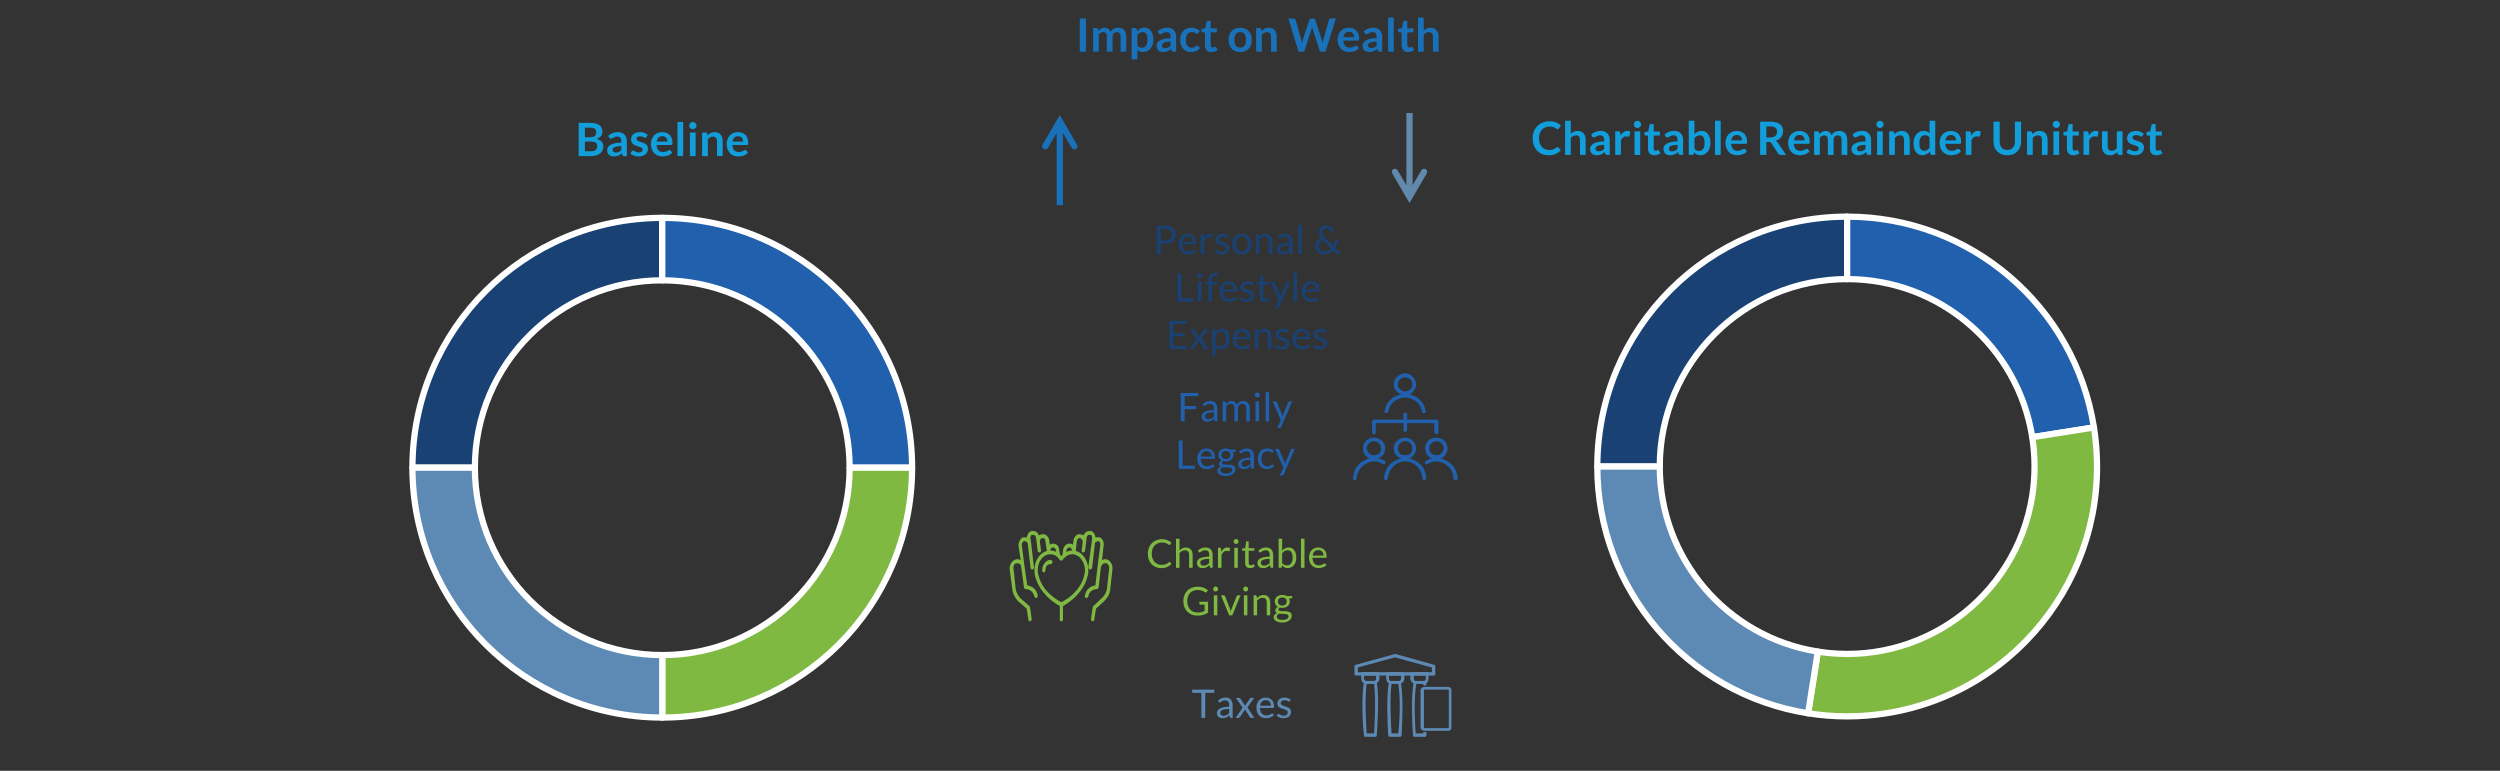 <?xml version="1.0" encoding="UTF-8"?><svg id="a" xmlns="http://www.w3.org/2000/svg" width="600" height="185" viewBox="0 0 600 185"><rect x="0" y="0" width="600" height="185" fill="#333333" stroke="none"/><g id="b"><path d="M383.352,111.966c0-33.12,26.85-59.97,59.97-59.97v14.99c-24.84,0-44.98,20.14-44.98,44.98h-14.99Z" style="fill:#194173; fill-rule:evenodd;"/><path d="M383.352,111.966c0-33.12,26.85-59.97,59.97-59.97v14.99c-24.84,0-44.98,20.14-44.98,44.98h-14.99Z" style="fill:none; stroke:#fff; stroke-linejoin:round; stroke-width:1.5px;"/><path d="M443.322,51.996c29.49,0,54.61,21.45,59.22,50.59l-14.8,2.34c-3.46-21.85-22.3-37.94-44.42-37.94v-14.99Z" style="fill:#2160ad; fill-rule:evenodd;"/><path d="M443.322,51.996c29.49,0,54.61,21.45,59.22,50.59l-14.8,2.34c-3.46-21.85-22.3-37.94-44.42-37.94v-14.99Z" style="fill:none; stroke:#fff; stroke-linejoin:round; stroke-width:1.5px;"/><path d="M502.542,102.586c5.18,32.706-17.13,63.422-49.84,68.603-6.22.985-12.55.985-18.76,0l2.34-14.806c24.53,3.885,47.57-12.852,51.46-37.387.73-4.66.73-9.41,0-14.07l14.8-2.34Z" style="fill:#80b942; fill-rule:evenodd;"/><path d="M502.542,102.586c5.18,32.706-17.13,63.422-49.84,68.603-6.22.985-12.55.985-18.76,0l2.34-14.806c24.53,3.885,47.57-12.852,51.46-37.387.73-4.66.73-9.41,0-14.07l14.8-2.34Z" style="fill:none; stroke:#fff; stroke-linejoin:round; stroke-width:1.5px;"/><path d="M433.942,171.189c-29.14-4.614-50.59-29.73-50.59-59.223h14.99c0,22.12,16.09,40.956,37.94,44.417l-2.34,14.806Z" style="fill:#5d8ab4; fill-rule:evenodd;"/><path d="M433.942,171.189c-29.14-4.614-50.59-29.73-50.59-59.223h14.99c0,22.12,16.09,40.956,37.94,44.417l-2.34,14.806Z" style="fill:none; stroke:#fff; stroke-linejoin:round; stroke-width:1.5px;"/><path d="M98.982,112.246c0-33.12,26.84-59.96,59.96-59.96v14.99c-24.84,0-44.97,20.13-44.97,44.97h-14.99Z" style="fill:#194173; fill-rule:evenodd;"/><path d="M98.982,112.246c0-33.12,26.84-59.96,59.96-59.96v14.99c-24.84,0-44.97,20.13-44.97,44.97h-14.99Z" style="fill:none; stroke:#fff; stroke-linejoin:round; stroke-width:1.5px;"/><path d="M158.942,52.286c33.12,0,59.96,26.84,59.96,59.96h-14.99c0-24.84-20.13-44.97-44.97-44.97v-14.99Z" style="fill:#2160ad; fill-rule:evenodd;"/><path d="M158.942,52.286c33.12,0,59.96,26.84,59.96,59.96h-14.99c0-24.84-20.13-44.97-44.97-44.97v-14.99Z" style="fill:none; stroke:#fff; stroke-linejoin:round; stroke-width:1.5px;"/><path d="M218.902,112.246c0,33.118-26.84,59.964-59.96,59.964v-14.991c24.84,0,44.97-20.135,44.97-44.973h14.99Z" style="fill:#80b942; fill-rule:evenodd;"/><path d="M218.902,112.246c0,33.118-26.84,59.964-59.96,59.964v-14.991c24.84,0,44.97-20.135,44.97-44.973h14.99Z" style="fill:none; stroke:#fff; stroke-linejoin:round; stroke-width:1.5px;"/><path d="M158.942,172.21c-33.12,0-59.96-26.846-59.96-59.964h14.99c0,24.838,20.13,44.973,44.97,44.973v14.991Z" style="fill:#5d8ab4; fill-rule:evenodd;"/><path d="M158.942,172.21c-33.12,0-59.96-26.846-59.96-59.964h14.99c0,24.838,20.13,44.973,44.97,44.973v14.991Z" style="fill:none; stroke:#fff; stroke-linejoin:round; stroke-width:1.5px;"/><path d="M138.887,37.466v-7.981h2.755c.522,0,.969.049,1.339.148.369.1.673.241.91.425.237.185.411.407.521.668.11.262.166.556.166.884,0,.188-.027.367-.083.538-.055.171-.141.331-.257.48-.115.148-.263.284-.441.405s-.391.225-.638.31c1.097.246,1.646.839,1.646,1.777,0,.338-.064.651-.193.938s-.316.534-.563.742c-.246.208-.55.371-.91.488-.361.118-.773.177-1.236.177h-3.015ZM140.373,32.94h1.187c.504,0,.887-.092,1.148-.276.261-.184.392-.477.392-.877,0-.416-.118-.713-.354-.889-.235-.177-.604-.266-1.104-.266h-1.27v2.308ZM140.373,33.966v2.341h1.507c.276,0,.507-.033.692-.1.187-.066.335-.154.447-.265s.193-.239.243-.387c.05-.146.074-.304.074-.469,0-.173-.027-.329-.083-.467-.055-.138-.142-.256-.259-.354-.118-.097-.269-.172-.453-.224-.184-.051-.406-.077-.668-.077h-1.501Z" style="fill:#129eda;"/><path d="M150.441,37.466h-.613c-.129,0-.229-.02-.304-.058-.073-.039-.129-.117-.165-.235l-.122-.402c-.143.129-.284.242-.422.339-.138.098-.28.18-.428.246s-.304.116-.469.149c-.166.032-.351.049-.553.049-.239,0-.46-.032-.662-.097s-.376-.161-.521-.29c-.146-.13-.259-.29-.34-.482s-.121-.415-.121-.67c0-.214.056-.426.168-.635.112-.208.299-.396.561-.564.261-.168.609-.308,1.043-.418.435-.111.974-.166,1.617-.166v-.334c0-.382-.079-.665-.239-.849s-.394-.275-.698-.275c-.222,0-.405.026-.553.078-.146.051-.274.109-.384.174-.108.064-.208.122-.301.174-.092.051-.192.077-.303.077-.093,0-.172-.024-.238-.072-.065-.048-.119-.106-.159-.177l-.249-.436c.651-.597,1.438-.895,2.357-.895.331,0,.626.055.886.163s.479.26.659.452c.181.193.317.425.412.693.094.269.141.562.141.883v3.577ZM147.792,36.617c.14,0,.269-.013.386-.038.118-.025.229-.063.334-.114.105-.051.206-.113.304-.188s.196-.162.295-.264v-.948c-.397,0-.729.025-.996.075s-.481.114-.643.191c-.162.078-.277.169-.346.272-.067.104-.102.217-.102.34,0,.24.07.413.212.517s.327.156.556.156Z" style="fill:#129eda;"/><path d="M155.143,32.907c-.036.059-.075.101-.115.124-.041.024-.092.036-.154.036-.066,0-.138-.019-.213-.056-.075-.036-.163-.078-.263-.124-.099-.046-.212-.087-.339-.124s-.277-.055-.45-.055c-.269,0-.48.057-.635.171s-.231.263-.231.447c0,.121.039.224.118.306.079.083.185.156.314.219.131.062.279.118.444.168.166.05.335.104.508.163.174.059.343.126.508.201.166.075.314.171.444.287.131.116.236.255.315.417s.118.356.118.585c0,.272-.05.523-.148.754-.1.229-.245.429-.437.596s-.428.298-.709.392c-.282.094-.604.141-.969.141-.195,0-.386-.017-.571-.052-.187-.035-.364-.084-.536-.146-.171-.062-.329-.136-.475-.221s-.273-.177-.384-.276l.315-.519c.04-.062.088-.11.144-.144.055-.033.125-.05.209-.05.085,0,.165.024.24.072s.163.099.263.154c.099.055.216.106.351.154.134.048.304.072.511.072.161,0,.301-.02.416-.059.116-.038.212-.089.287-.151s.131-.136.166-.219c.035-.082.052-.168.052-.256,0-.133-.039-.241-.118-.326-.079-.084-.185-.158-.314-.221-.131-.062-.28-.118-.447-.168-.168-.05-.339-.104-.514-.163s-.346-.128-.513-.207c-.168-.079-.317-.18-.447-.301-.131-.121-.236-.271-.314-.447-.08-.177-.119-.39-.119-.641,0-.231.046-.452.138-.662s.228-.393.406-.549c.178-.157.4-.282.668-.376.267-.094.574-.141.924-.141.391,0,.746.064,1.065.193.32.129.587.298.801.508l-.31.491Z" style="fill:#129eda;"/><path d="M158.947,31.714c.356,0,.686.058.985.171.3.114.559.281.775.5s.387.487.508.806.182.682.182,1.091c0,.103-.004.188-.014.256-.009.068-.025.122-.05.16-.023.039-.056.066-.096.083-.041.017-.093.025-.155.025h-3.499c.04.581.196,1.008.469,1.28s.633.408,1.082.408c.221,0,.411-.025.571-.077s.3-.108.42-.171c.119-.062.224-.12.314-.171.09-.052.178-.078.262-.078.056,0,.104.012.144.033.041.022.075.054.105.094l.397.497c-.151.177-.32.325-.508.444-.188.12-.384.216-.588.287-.205.072-.412.122-.624.152-.212.029-.417.044-.615.044-.395,0-.761-.065-1.099-.196-.339-.131-.633-.323-.884-.579-.25-.256-.446-.572-.59-.95-.144-.377-.216-.813-.216-1.311,0-.387.062-.75.188-1.09.125-.341.305-.637.538-.889.234-.253.52-.452.856-.6.336-.146.716-.221,1.14-.221ZM158.974,32.692c-.397,0-.708.112-.933.336-.225.225-.368.543-.431.955h2.562c0-.177-.024-.343-.072-.499s-.121-.294-.221-.411c-.1-.118-.225-.211-.375-.279-.151-.068-.328-.102-.53-.102Z" style="fill:#129eda;"/><path d="M163.96,29.263v8.203h-1.363v-8.203h1.363Z" style="fill:#129eda;"/><path d="M167.155,30.152c0,.118-.024.229-.072.332-.048.103-.111.192-.19.271-.079.077-.172.139-.278.185s-.221.069-.343.069c-.117,0-.229-.023-.334-.069-.104-.046-.195-.107-.272-.185-.077-.078-.14-.168-.186-.271-.046-.104-.068-.214-.068-.332,0-.121.022-.235.068-.342s.108-.198.186-.276c.077-.077.168-.139.272-.185.105-.046.217-.069.334-.069.122,0,.236.023.343.069s.199.107.278.185c.079.078.143.17.19.276s.072.221.072.342ZM166.951,31.803v5.663h-1.363v-5.663h1.363Z" style="fill:#129eda;"/><path d="M168.512,37.466v-5.663h.834c.177,0,.292.082.348.248l.094.447c.114-.118.234-.225.361-.32s.262-.179.403-.248c.142-.07.293-.124.455-.16.162-.037.339-.056.53-.056.309,0,.583.053.822.157.239.105.438.252.599.441.16.19.281.416.364.68.083.263.124.553.124.869v3.604h-1.363v-3.604c0-.346-.08-.613-.24-.804-.16-.189-.399-.284-.72-.284-.235,0-.457.054-.663.16-.206.107-.4.252-.585.437v4.096h-1.363Z" style="fill:#129eda;"/><path d="M177.129,31.714c.356,0,.686.058.985.171.3.114.559.281.775.5s.387.487.508.806.182.682.182,1.091c0,.103-.004.188-.014.256-.009.068-.025.122-.05.16-.023.039-.056.066-.096.083-.041.017-.093.025-.155.025h-3.499c.04.581.196,1.008.469,1.28s.633.408,1.082.408c.221,0,.411-.025.571-.077s.3-.108.42-.171c.119-.062.224-.12.314-.171.09-.052.178-.078.262-.078.056,0,.104.012.144.033.041.022.075.054.105.094l.397.497c-.151.177-.32.325-.508.444-.188.12-.384.216-.588.287-.205.072-.412.122-.624.152-.212.029-.417.044-.615.044-.395,0-.761-.065-1.099-.196-.339-.131-.633-.323-.884-.579-.25-.256-.446-.572-.59-.95-.144-.377-.216-.813-.216-1.311,0-.387.062-.75.188-1.09.125-.341.305-.637.538-.889.234-.253.52-.452.856-.6.336-.146.716-.221,1.14-.221ZM177.157,32.692c-.397,0-.708.112-.933.336-.225.225-.368.543-.431.955h2.562c0-.177-.024-.343-.072-.499s-.121-.294-.221-.411c-.1-.118-.225-.211-.375-.279-.151-.068-.328-.102-.53-.102Z" style="fill:#129eda;"/><path d="M252.092,133.026c-1.71,0-3.03,1.67-3.03,3.791v.302c0,.455.13.758.26,1.212.4,1.666,1.72,4.241,5.41,6.211,3.69-1.97,5.01-4.545,5.41-6.211.13-.454.13-.757.26-1.06v-.303c0-2.272-1.45-3.942-3.03-3.942-.92,0-1.72.46-2.38,1.37,0,.15-.13.15-.26.15-.13,0-.26,0-.39-.15-.53-.91-1.32-1.37-2.25-1.37ZM254.732,145.602h-.13c-4.09-2.272-5.54-5.15-6.07-6.968-.13-.454-.26-.909-.26-1.363v-.454c0-2.571,1.71-4.701,3.82-4.701.93,0,1.98.46,2.64,1.37.66-.91,1.58-1.37,2.64-1.37,2.11,0,3.82,2.13,3.82,4.701v.454c0,.454-.13.909-.26,1.363-.53,1.818-1.98,4.696-6.07,6.968h-.13Z" style="fill:#80b942; fill-rule:evenodd;"/><path d="M265.662,134.266c-.39-.15-.79,0-1.18.15l.39-3.49c.13-.75-.26-1.66-.92-1.97h-1.05c0-.3-.13-.75-.4-1.06-.26-.3-.65-.6-1.05-.45-.66,0-1.18.45-1.45,1.06-.26-.15-.52-.3-.92-.3-.65,0-1.31.6-1.44,1.51l-.14,1.06c-.26-.3-.52-.3-.92-.3-.65,0-1.31.61-1.44,1.51l-.14,1.37c0,.15.14.45.4.45.13,0,.39-.15.39-.3l.14-1.36c.13-.46.39-.76.65-.76.27,0,.4,0,.53.3.13.15.26.3.26.61-.13.15.13.45.27.45.26.15.52-.15.52-.3l.27-2.58c.13-.45.39-.75.65-.75.27,0,.4.15.53.3s.26.45.26.6l-.26,2.13c-.13.15.13.45.26.45h.13c.14,0,.27-.15.4-.3l.26-2.12.13-1.06c0-.46.27-.76.66-.76.13,0,.4,0,.53.15.13.3.13.45.13.76l-.13,1.06-.79,5.756c0,.303.13.454.39.606.27,0,.4-.152.53-.455l.66-5.757c0-.15.13-.46.39-.46.13-.15.26-.15.53-.15.26.15.52.61.39.91l-.66,5.154-.52,4.546c-.92.152-2.24.758-2.5,2.424-.13.304,0,.607.26.607h.13c.13,0,.27-.152.4-.303.26-1.819,1.97-1.819,2.1-1.819.13,0,.27-.151.4-.454l.52-4.849c.14-.303.27-.606.53-.758.13-.148.53-.148.79-.148.39.148.79.754.66,1.36l-.53,4.849c-.13.758-.53,1.515-1.18,2.122l-2.11,1.969q-.13.152-.13.304l-.39,2.727c0,.303.13.606.39.606s.39-.151.39-.454l.4-2.576,1.97-1.819c.79-.757,1.32-1.667,1.45-2.727l.53-4.849c.13-1.061-.4-2.122-1.32-2.422Z" style="fill:#80b942; fill-rule:evenodd;"/><path d="M252.872,130.476c-.39,0-.66,0-.92.3l-.13-1.06c-.13-.91-.79-1.51-1.45-1.51-.4,0-.79.15-1.06.3-.13-.61-.66-1.06-1.32-1.06-.39-.15-.79.15-1.18.45-.14.31-.27.76-.4,1.06h-.92c-.66.31-1.06,1.22-1.06,1.97l.53,3.49c-.4-.15-.79-.3-1.19-.15-.92.3-1.58,1.361-1.45,2.422l.66,4.849c.13,1.06.66,1.97,1.32,2.727l2.11,1.819.4,2.576c0,.303.13.454.39.454.27,0,.4-.303.4-.606l-.4-2.727q0-.152-.13-.304l-2.24-1.969c-.53-.607-.93-1.364-1.06-2.122l-.52-4.849c-.14-.606.13-1.212.65-1.36.27,0,.53,0,.8.148.26.152.39.455.39.758l.66,4.849c0,.303.27.454.4.454.13,0,1.71,0,2.11,1.819,0,.151.26.303.39.303h.14c.13,0,.26-.303.26-.607-.26-1.666-1.58-2.272-2.51-2.424l-.66-4.546-.66-5.154c0-.3.14-.76.53-.91.13,0,.4,0,.53.15.26,0,.26.31.39.46l.66,5.757c0,.303.27.455.4.455h.13c.13-.152.4-.303.27-.606l-.66-5.756-.14-1.06c-.13-.31,0-.46.14-.76.13-.15.26-.15.52-.15.27,0,.66.3.66.76l.14,1.06.26,2.12c0,.15.26.3.39.3h.14c.13,0,.26-.3.26-.45l-.26-2.13c0-.15,0-.45.13-.6.13-.15.39-.3.53-.3.39,0,.66.3.66.75l.39,2.58c0,.15.27.3.4.3.26,0,.39-.3.39-.45,0-.31,0-.46.13-.61.14-.3.4-.3.53-.3.4,0,.66.3.66.76l.27,1.36c0,.15.26.3.39.3.27,0,.4-.3.4-.45l-.27-1.37c0-.9-.66-1.51-1.32-1.51Z" style="fill:#80b942; fill-rule:evenodd;"/><path d="M250.522,137.388c-.26,0-.39-.301-.39-.602,0-1.204.91-2.41,1.95-2.41h.13c.26.15.39.3.39.6,0,.15-.26.456-.52.456-.65-.151-1.17.602-1.17,1.354,0,.301-.13.602-.39.602Z" style="fill:#80b942; fill-rule:evenodd;"/><path d="M254.732,149.113c-.25,0-.38-.153-.38-.46v-3.531c0-.307.13-.461.38-.461.26,0,.38.154.38.461v3.531c0,.307-.12.46-.38.46Z" style="fill:#80b942; fill-rule:evenodd;"/><path d="M327.352,162.137v.656c0,.328.32.657.48.657h1.94c.32,0,.48-.329.48-.657v-.656h-2.9ZM329.772,164.106h-1.94c-.64,0-1.13-.492-1.13-1.313v-.984c0-.329.16-.493.33-.493h3.71c.16,0,.32.164.32.493v.984c0,.821-.64,1.313-1.29,1.313Z" style="fill:#5d8ab4; fill-rule:evenodd;"/><path d="M333.342,162.137v.656c0,.328.16.657.48.657h1.94c.32,0,.48-.329.48-.657v-.656h-2.9ZM335.762,164.106h-1.94c-.64,0-1.13-.492-1.13-1.313v-.984c0-.329.17-.493.33-.493h3.55c.32,0,.48.164.48.493v.984c0,.821-.64,1.313-1.29,1.313Z" style="fill:#5d8ab4; fill-rule:evenodd;"/><path d="M339.292,162.137v.656c0,.328.16.657.48.657h1.94c.32,0,.48-.329.48-.657v-.656h-2.9ZM341.712,164.106h-1.94c-.64,0-1.29-.492-1.29-1.313v-.984c0-.329.16-.493.49-.493h3.55c.16,0,.32.164.32.493v.984c0,.821-.49,1.313-1.13,1.313Z" style="fill:#5d8ab4; fill-rule:evenodd;"/><path d="M327.992,176.022h1.78c.16-2.261.48-8.398,0-11.95h-1.78c-.48,3.552-.16,9.689,0,11.95ZM330.092,176.829h-2.58q-.16-.161-.16-.323c-.32-2.583-.65-9.205,0-12.757,0-.162.16-.323.32-.323h2.26c.16,0,.32.161.49.323.64,3.552.16,10.174,0,12.757q0,.162-.17.323h-.16Z" style="fill:#5d8ab4; fill-rule:evenodd;"/><path d="M333.972,176.022h1.6c.32-2.261.64-8.398,0-11.95h-1.6c-.48,3.552-.16,9.689,0,11.95ZM336.052,176.829h-2.72c0-.161-.16-.161-.16-.323-.16-2.583-.48-9.205.16-12.757,0-.162.16-.323.32-.323h2.24c.16,0,.32.161.32.323.64,3.552.32,10.174.16,12.757,0,.162-.16.162-.16.323h-.16Z" style="fill:#5d8ab4; fill-rule:evenodd;"/><path d="M341.872,176.829h-2.6c0-.161-.16-.161-.16-.323-.17-2.583-.49-9.205.16-12.757,0-.162.16-.323.32-.323h2.28c.17,0,.33.161.33.323q0,.161.16.323c0,.323-.16.484-.32.484-.33,0-.49-.161-.49-.323v-.161h-1.63c-.65,3.552-.33,9.689-.16,11.95h1.79c0-.323.16-.484.49-.323.16,0,.32.161.32.323v.484q-.16.162-.16.323h-.33Z" style="fill:#5d8ab4; fill-rule:evenodd;"/><path d="M325.882,161.325h17.78v-1.131l-8.89-2.424-8.89,2.424v1.131ZM344.152,162.133h-18.6c-.32,0-.48-.162-.48-.323v-1.94c0-.161.16-.323.32-.323l9.38-2.585h.16l9.22,2.585c.16,0,.32.162.32.323v1.94c0,.161-.16.323-.32.323Z" style="fill:#5d8ab4; fill-rule:evenodd;"/><path d="M341.902,165.503c-.16,0-.16.163-.16.163v8.923s0,.163.16.163h5.65l.16-.163v-8.923l-.16-.163h-5.65ZM347.552,175.4h-5.65c-.48,0-.97-.324-.97-.811v-8.923c0-.487.49-.812.97-.812h5.65c.48,0,.8.325.8.812v8.923c0,.487-.32.811-.8.811Z" style="fill:#5d8ab4; fill-rule:evenodd;"/><path d="M328.272,108.416c-.14-.29-.29-.57-.29-.85,0-.84.87-1.68,1.73-1.68,1.01,0,1.74.84,1.74,1.68,0,.28,0,.56-.15.85-.29.56-.86.84-1.59.84-.57,0-1.15-.28-1.44-.84ZM332.312,110.656c-.43-.28-1.01-.56-1.59-.7.58-.14,1.16-.56,1.45-1.12.14-.42.28-.85.28-1.27,0-1.4-1.29-2.53-2.74-2.53-1.44,0-2.59,1.13-2.59,2.53,0,.42,0,.85.29,1.27.29.56.72.98,1.3,1.12-.58.14-1.01.42-1.59.7-1.44.85-2.16,2.11-2.45,4.08,0,.28.14.42.43.56.29,0,.43-.28.43-.42.29-2.11,1.3-2.95,2.17-3.51,1.44-.85,2.74-.85,4.18,0,.14.14.43.14.57-.14.15-.14.15-.43-.14-.57Z" style="fill:#2160ad; fill-rule:evenodd;"/><path d="M343.182,108.416c-.14-.29-.14-.57-.14-.85,0-.84.72-1.68,1.74-1.68.87,0,1.74.84,1.74,1.68,0,.28-.14.56-.29.85-.29.56-.87.84-1.45.84-.73,0-1.31-.28-1.6-.84ZM349.872,114.736c-.29-1.97-1.02-3.23-2.62-4.08-.43-.28-1.02-.56-1.45-.7.58-.14,1.02-.56,1.31-1.12.14-.42.29-.85.29-1.27,0-1.4-1.17-2.53-2.62-2.53-1.6,0-2.76,1.13-2.76,2.53,0,.42.14.85.29,1.27.29.56.73.98,1.31,1.12-.44.14-1.02.42-1.46.7-.29.14-.29.43-.14.57,0,.28.29.28.58.14,1.45-.85,2.76-.85,4.22,0,.87.56,1.88,1.4,2.03,3.51.15.14.29.42.58.42.29-.14.44-.28.44-.56Z" style="fill:#2160ad; fill-rule:evenodd;"/><path d="M335.642,108.416c-.14-.29-.14-.57-.14-.85,0-.84.72-1.68,1.74-1.68,1.01,0,1.73.84,1.73,1.68,0,.28-.14.56-.14.85-.29.56-1.01.84-1.59.84-.73,0-1.31-.28-1.6-.84ZM342.302,114.736c-.14-1.97-1.01-3.23-2.46-4.08-.58-.28-1.01-.56-1.59-.7.58-.14,1.01-.56,1.3-1.12.29-.42.29-.85.29-1.27,0-1.4-1.16-2.53-2.6-2.53-1.45,0-2.75,1.13-2.75,2.53,0,.42.14.85.29,1.27.29.56.86.98,1.44,1.12-.58.14-1.01.42-1.59.7-1.44.85-2.31,2.11-2.46,4.08,0,.28.15.42.44.56.14,0,.43-.28.43-.42.29-2.11,1.3-2.95,2.03-3.51,1.44-.85,2.89-.85,4.34,0,.72.56,1.73,1.4,2.02,3.51,0,.14.15.42.44.42.29-.14.43-.28.43-.56Z" style="fill:#2160ad; fill-rule:evenodd;"/><path d="M335.642,92.956c-.14-.14-.14-.42-.14-.7,0-.98.72-1.68,1.74-1.68,1.01,0,1.73.7,1.73,1.68,0,.28-.14.56-.14.7-.29.56-1.01.98-1.59.98-.73,0-1.31-.42-1.6-.98ZM342.162,98.706c-.29-1.68-1.02-2.66-2.32-3.5-.58-.28-1.01-.42-1.59-.56.58-.28,1.01-.71,1.3-1.27.29-.42.29-.7.29-1.12,0-1.4-1.16-2.66-2.6-2.66-1.45,0-2.75,1.26-2.75,2.66,0,.42.14.7.29,1.12.29.56.86.99,1.44,1.27-.58.14-1.01.28-1.59.56-1.3.84-2.02,1.82-2.31,3.36-.15.28,0,.56.29.56.29.14.43-.14.58-.28.28-1.4.86-2.24,1.88-2.8,1.44-.84,2.89-.84,4.34,0,1.01.56,1.59,1.4,1.88,2.8,0,.14.29.28.43.28h.15c.29,0,.43-.28.29-.42Z" style="fill:#2160ad; fill-rule:evenodd;"/><path d="M345.082,100.856c-.14-.14-.28-.14-.28-.14h-7.1v-1.26c0-.28-.14-.42-.43-.42-.29,0-.44.14-.44.42v1.26h-7.09c-.15,0-.44.14-.44.42v2.67c0,.14.15.42.44.42.29,0,.43-.28.43-.42v-2.25h6.66v1.69c0,.14.15.42.44.42.29,0,.43-.28.43-.42v-1.69h6.52v2.25c0,.14.29.42.58.42.14,0,.43-.28.43-.42v-2.67c0-.14-.15-.28-.15-.28Z" style="fill:#2160ad; fill-rule:evenodd;"/><path d="M278.566,58.445v2.541h-.914v-6.792h2.005c.43,0,.803.05,1.121.148.317.1.58.241.789.425.208.184.364.404.467.663.103.26.154.549.154.868,0,.315-.056.604-.166.867-.111.262-.272.488-.486.678-.213.189-.478.337-.794.443-.315.105-.678.158-1.085.158h-1.091ZM278.566,57.715h1.091c.262,0,.493-.035.694-.104.2-.069.369-.167.505-.291.136-.125.238-.274.308-.448s.104-.365.104-.573c0-.434-.134-.771-.4-1.015-.268-.243-.671-.365-1.211-.365h-1.091v2.797Z" style="fill:#194173;"/><path d="M285.117,56.108c.287,0,.553.049.796.146.244.096.454.235.631.417s.315.405.415.673c.1.267.149.571.149.912,0,.133-.015.222-.043.266s-.082.066-.161.066h-3.195c.007.304.048.567.124.792.075.224.18.411.312.562.133.149.291.262.474.336.184.074.389.111.616.111.212,0,.395-.024.548-.073s.285-.102.396-.158c.11-.058.203-.11.277-.159s.139-.073.192-.073c.069,0,.123.026.161.08l.236.309c-.104.126-.229.236-.374.329-.146.094-.301.17-.467.23-.166.06-.338.104-.515.135s-.353.045-.525.045c-.332,0-.638-.057-.918-.168-.279-.112-.521-.276-.725-.493-.204-.217-.363-.484-.477-.804-.114-.319-.171-.686-.171-1.1,0-.335.052-.647.154-.938s.25-.543.443-.756c.192-.214.428-.381.706-.503.278-.121.591-.183.938-.183ZM285.135,56.729c-.407,0-.728.118-.962.354-.233.235-.379.562-.436.979h2.611c0-.195-.027-.375-.081-.538-.054-.162-.132-.303-.236-.422-.104-.118-.231-.21-.382-.274s-.321-.098-.515-.098Z" style="fill:#194173;"/><path d="M288.165,60.986v-4.802h.483c.092,0,.154.018.189.053.034.034.059.095.071.18l.057.749c.164-.335.367-.597.609-.784.241-.188.525-.282.851-.282.133,0,.253.015.36.045s.207.072.299.126l-.109.63c-.022.079-.071.118-.147.118-.044,0-.111-.015-.203-.045-.092-.029-.22-.045-.384-.045-.294,0-.54.086-.737.256-.197.171-.362.419-.495.744v3.058h-.844Z" style="fill:#194173;"/><path d="M294.735,56.976c-.038.069-.097.104-.176.104-.047,0-.101-.018-.161-.053-.06-.034-.134-.073-.22-.116-.088-.042-.19-.082-.311-.118s-.263-.055-.427-.055c-.143,0-.271.019-.384.055-.114.036-.211.086-.292.149-.08.063-.143.137-.185.22-.043.084-.064.175-.064.273,0,.123.036.226.106.308.071.082.166.153.282.213.117.061.25.113.398.159s.301.095.457.147c.157.052.31.109.458.173.148.062.281.142.397.236.117.095.211.211.282.349s.106.303.106.495c0,.222-.039.426-.118.614-.079.188-.196.351-.351.488-.155.138-.345.245-.568.324-.225.079-.484.119-.777.119-.336,0-.639-.055-.91-.164-.272-.108-.503-.249-.692-.419l.199-.322c.025-.041.055-.073.09-.095.035-.022.081-.033.138-.033s.116.021.18.065c.063.045.14.094.23.147.09.054.198.103.327.146.128.045.288.066.48.066.164,0,.309-.021.432-.063s.226-.101.308-.173c.082-.073.144-.156.183-.252.04-.095.06-.195.06-.303,0-.133-.035-.242-.106-.33-.071-.086-.165-.161-.282-.223s-.251-.115-.4-.161c-.15-.046-.304-.094-.46-.145-.156-.05-.31-.108-.46-.173s-.283-.146-.4-.244-.211-.219-.282-.362-.106-.318-.106-.524c0-.183.038-.359.113-.528.076-.169.187-.317.332-.445s.324-.229.536-.306c.211-.076.453-.114.725-.114.316,0,.6.05.852.149.251.1.468.236.651.41l-.189.309Z" style="fill:#194173;"/><path d="M298.044,56.108c.351,0,.667.059.95.176.282.117.522.283.721.498.197.215.349.475.455.779.105.305.158.646.158,1.021,0,.379-.053.721-.158,1.024-.106.303-.258.562-.455.777-.198.215-.438.38-.721.495-.283.115-.6.173-.95.173s-.668-.058-.95-.173c-.283-.115-.524-.28-.724-.495s-.353-.475-.46-.777c-.107-.304-.161-.646-.161-1.024,0-.376.054-.717.161-1.021s.261-.564.46-.779.44-.381.724-.498c.282-.117.6-.176.95-.176ZM298.044,60.393c.474,0,.827-.158,1.062-.477.233-.317.351-.761.351-1.329,0-.572-.117-1.018-.351-1.337-.234-.319-.588-.479-1.062-.479-.24,0-.449.041-.626.123s-.324.201-.443.355c-.118.155-.207.346-.266.571-.059.227-.087.481-.087.766s.028.539.087.763c.059.225.147.414.266.566.119.153.267.271.443.354s.386.123.626.123Z" style="fill:#194173;"/><path d="M301.389,60.986v-4.802h.502c.12,0,.196.059.228.176l.066.521c.209-.231.441-.417.699-.56s.556-.214.894-.214c.262,0,.493.044.694.131.2.087.368.21.503.37.134.159.235.352.306.575.069.225.104.473.104.744v3.058h-.844v-3.058c0-.363-.083-.646-.248-.846-.166-.201-.42-.301-.761-.301-.25,0-.483.06-.699.18-.217.12-.417.283-.6.488v3.536h-.844Z" style="fill:#194173;"/><path d="M310.206,60.986h-.375c-.082,0-.148-.013-.198-.038-.051-.025-.084-.079-.1-.161l-.095-.445c-.127.113-.25.216-.37.306s-.246.166-.379.228-.274.108-.425.14c-.149.031-.316.048-.5.048-.187,0-.361-.026-.523-.079-.163-.052-.305-.131-.425-.235s-.215-.237-.286-.396c-.071-.16-.106-.35-.106-.568,0-.19.052-.374.156-.55s.272-.332.505-.469c.231-.136.536-.248.912-.335s.836-.131,1.379-.131v-.377c0-.375-.079-.659-.239-.852-.159-.192-.396-.288-.708-.288-.206,0-.379.025-.52.078-.141.052-.262.11-.365.175-.103.065-.19.124-.265.176s-.148.078-.221.078c-.057,0-.106-.015-.149-.045s-.076-.067-.102-.111l-.152-.271c.266-.256.552-.447.858-.573s.646-.189,1.019-.189c.269,0,.508.044.716.133.209.088.385.212.526.369.143.158.25.35.322.574.073.224.109.471.109.739v3.071ZM308.015,60.469c.148,0,.285-.015.408-.045s.239-.073.349-.128c.108-.056.213-.123.312-.202.1-.078.196-.169.291-.27v-.991c-.389,0-.719.025-.99.074-.271.05-.493.113-.664.193-.17.079-.294.173-.372.281-.077.108-.115.229-.115.362,0,.127.021.236.062.329.041.092.096.167.166.227.069.059.151.102.246.128.095.027.197.041.308.041Z" style="fill:#194173;"/><path d="M312.424,54.004v6.982h-.844v-6.982h.844Z" style="fill:#194173;"/><path d="M318.358,54.118c.25,0,.478.04.683.121.206.08.384.187.533.319.15.133.269.287.356.463.086.175.136.357.148.547l-.525.104c-.017.003-.03.005-.043.005-.041,0-.08-.012-.116-.033-.036-.022-.062-.062-.078-.119-.022-.082-.058-.167-.106-.256-.049-.088-.112-.169-.189-.241-.078-.073-.171-.133-.28-.181-.108-.047-.236-.07-.382-.07-.157,0-.3.025-.426.075-.127.051-.235.121-.325.211s-.159.196-.208.317c-.05.122-.074.254-.074.396,0,.11.014.216.041.317.026.102.066.203.12.306s.124.209.209.317c.085.109.188.224.308.344l1.953,1.986c.12-.212.216-.434.287-.666s.119-.466.145-.699c.006-.061.025-.107.057-.143.031-.034.076-.052.133-.052h.521c-.007.363-.064.721-.176,1.071-.11.351-.27.68-.479.985l1.422,1.441h-.815c-.091,0-.165-.011-.223-.033-.057-.022-.12-.068-.189-.138l-.683-.688c-.297.288-.639.516-1.026.683-.387.168-.812.252-1.277.252-.253,0-.501-.043-.744-.128-.243-.086-.46-.21-.651-.372-.191-.163-.346-.361-.462-.596-.117-.233-.176-.497-.176-.791,0-.222.037-.431.111-.628s.177-.38.309-.548c.131-.167.286-.317.467-.45.18-.133.377-.246.592-.341-.192-.244-.335-.48-.426-.712-.092-.23-.138-.469-.138-.715,0-.231.042-.447.125-.649.084-.202.205-.379.363-.529.157-.149.35-.269.575-.355.227-.087.479-.13.761-.13ZM316.477,59.109c0,.205.037.386.113.543.076.156.176.288.299.396s.264.188.422.244.319.083.483.083c.354,0,.671-.064.952-.194s.529-.302.745-.517l-2.006-2.024c-.335.181-.587.396-.756.647s-.253.525-.253.822Z" style="fill:#194173;"/><path d="M283.536,71.614h2.939v.772h-3.858v-6.792h.919v6.02Z" style="fill:#194173;"/><path d="M288.522,66.078c0,.082-.017.158-.05.229s-.077.135-.133.189c-.056.056-.119.099-.192.131-.072.031-.149.047-.231.047-.083,0-.159-.016-.23-.047-.071-.032-.134-.075-.189-.131-.056-.055-.099-.118-.13-.189-.032-.071-.048-.147-.048-.229s.016-.161.048-.235c.031-.074.074-.139.13-.194.056-.055.118-.099.189-.13s.147-.048.23-.048c.082,0,.159.017.231.048.073.031.137.075.192.13.056.056.1.12.133.194s.05.153.05.235ZM288.333,67.585v4.802h-.844v-4.802h.844Z" style="fill:#194173;"/><path d="M290.01,72.386v-4.081l-.531-.062c-.066-.016-.121-.04-.163-.073-.043-.033-.064-.082-.064-.145v-.347h.759v-.464c0-.275.038-.52.116-.732.077-.214.188-.394.331-.541.145-.146.317-.258.52-.334s.43-.113.683-.113c.215,0,.414.031.597.095l-.019.422c-.003.062-.03.101-.08.113-.051.013-.122.02-.214.02h-.146c-.146,0-.277.019-.396.057-.118.038-.22.1-.306.185-.085.086-.15.197-.196.337-.046.139-.069.312-.069.517v.44h1.39v.611h-1.36v4.096h-.849Z" style="fill:#194173;"/><path d="M294.917,67.508c.287,0,.553.049.796.146.244.096.454.235.631.417s.315.405.415.673c.1.267.149.571.149.912,0,.133-.015.222-.043.266s-.082.066-.161.066h-3.195c.007.304.048.567.124.792.075.224.18.411.312.562.133.149.291.262.474.336.184.074.389.111.616.111.212,0,.395-.024.548-.073s.285-.102.396-.158c.11-.058.203-.11.277-.159s.139-.073.192-.073c.069,0,.123.026.161.08l.236.309c-.104.126-.229.236-.374.329-.146.094-.301.17-.467.23-.166.06-.338.104-.515.135s-.353.045-.525.045c-.332,0-.638-.057-.918-.168-.279-.112-.521-.276-.725-.493-.204-.217-.363-.484-.477-.804-.114-.319-.171-.686-.171-1.1,0-.335.052-.647.154-.938s.25-.543.443-.756c.192-.214.428-.381.706-.503.278-.121.591-.183.938-.183ZM294.935,68.129c-.407,0-.728.118-.962.354-.233.235-.379.562-.436.979h2.611c0-.195-.027-.375-.081-.538-.054-.162-.132-.303-.236-.422-.104-.118-.231-.21-.382-.274s-.321-.098-.515-.098Z" style="fill:#194173;"/><path d="M300.713,68.377c-.038.069-.097.104-.176.104-.047,0-.101-.018-.161-.053-.06-.034-.134-.073-.22-.116-.088-.042-.19-.082-.311-.118s-.263-.055-.427-.055c-.143,0-.271.019-.384.055-.114.036-.211.086-.292.149-.08.063-.143.137-.185.22-.043.084-.064.175-.064.273,0,.123.036.226.106.308.071.082.166.153.282.213.117.061.25.113.398.159s.301.095.457.147c.157.052.31.109.458.173.148.062.281.142.397.236.117.095.211.211.282.349s.106.303.106.495c0,.222-.039.426-.118.614-.079.188-.196.351-.351.488-.155.138-.345.245-.568.324-.225.079-.484.119-.777.119-.336,0-.639-.055-.91-.164-.272-.108-.503-.249-.692-.419l.199-.322c.025-.041.055-.073.09-.095.035-.022.081-.033.138-.033s.116.021.18.065c.063.045.14.094.23.147.09.054.198.103.327.146.128.045.288.066.48.066.164,0,.309-.021.432-.063s.226-.101.308-.173c.082-.073.144-.156.183-.252.04-.095.06-.195.06-.303,0-.133-.035-.242-.106-.33-.071-.086-.165-.161-.282-.223s-.251-.115-.4-.161c-.15-.046-.304-.094-.46-.145-.156-.05-.31-.108-.46-.173s-.283-.146-.4-.244-.211-.219-.282-.362-.106-.318-.106-.524c0-.183.038-.359.113-.528.076-.169.187-.317.332-.445s.324-.229.536-.306c.211-.076.453-.114.725-.114.316,0,.6.05.852.149.251.1.468.236.651.41l-.189.309Z" style="fill:#194173;"/><path d="M303.505,72.463c-.38,0-.671-.106-.875-.318-.203-.211-.306-.517-.306-.914v-2.939h-.578c-.051,0-.093-.015-.128-.045-.035-.029-.052-.076-.052-.14v-.337l.786-.099.194-1.484c.007-.047.027-.086.062-.116.035-.029.079-.045.133-.045h.427v1.654h1.375v.611h-1.375v2.882c0,.203.049.353.147.451.098.098.224.146.379.146.088,0,.165-.012.229-.035.065-.024.121-.05.169-.078.047-.029.087-.055.12-.079.033-.023.062-.035.088-.035.044,0,.084.027.119.081l.246.402c-.146.136-.321.242-.526.32-.205.077-.417.116-.635.116Z" style="fill:#194173;"/><path d="M306.946,73.803c-.028.063-.063.114-.106.152-.043.037-.108.057-.196.057h-.626l.877-1.905-1.981-4.522h.729c.073,0,.13.019.171.055s.071.076.09.121l1.285,3.023c.028.07.053.14.073.209s.039.141.055.213c.021-.072.044-.144.066-.213.021-.069.047-.141.075-.213l1.247-3.02c.019-.051.052-.093.097-.126.046-.033.096-.05.149-.05h.674l-2.679,6.219Z" style="fill:#194173;"/><path d="M311.274,65.404v6.982h-.844v-6.982h.844Z" style="fill:#194173;"/><path d="M314.663,67.508c.287,0,.553.049.796.146.244.096.454.235.631.417s.315.405.415.673c.1.267.149.571.149.912,0,.133-.015.222-.043.266s-.082.066-.161.066h-3.195c.007.304.048.567.124.792.075.224.18.411.312.562.133.149.291.262.474.336.184.074.389.111.616.111.212,0,.395-.024.548-.073s.285-.102.396-.158c.11-.058.203-.11.277-.159s.139-.073.192-.073c.069,0,.123.026.161.08l.236.309c-.104.126-.229.236-.374.329-.146.094-.301.17-.467.23-.166.06-.338.104-.515.135s-.353.045-.525.045c-.332,0-.638-.057-.918-.168-.279-.112-.521-.276-.725-.493-.204-.217-.363-.484-.477-.804-.114-.319-.171-.686-.171-1.1,0-.335.052-.647.154-.938s.25-.543.443-.756c.192-.214.428-.381.706-.503.278-.121.591-.183.938-.183ZM314.681,68.129c-.407,0-.728.118-.962.354-.233.235-.379.562-.436.979h2.611c0-.195-.027-.375-.081-.538-.054-.162-.132-.303-.236-.422-.104-.118-.231-.21-.382-.274s-.321-.098-.515-.098Z" style="fill:#194173;"/><path d="M284.862,76.994v.748h-3.261v2.257h2.641v.721h-2.641v2.317h3.261v.749h-4.185v-6.792h4.185Z" style="fill:#194173;"/><path d="M287.194,81.326l-1.616-2.342h.811c.069,0,.12.012.151.033.031.022.061.054.086.095l1.175,1.802c.028-.089.069-.178.123-.266l1.034-1.517c.031-.045.062-.08.095-.107.031-.026.07-.04.118-.04h.777l-1.616,2.294,1.683,2.508h-.811c-.069,0-.124-.019-.163-.055-.04-.036-.072-.076-.098-.121l-1.209-1.882c-.021.092-.055.174-.1.247l-1.118,1.635c-.031.045-.065.085-.102.121-.037.036-.087.055-.149.055h-.754l1.683-2.46Z" style="fill:#194173;"/><path d="M290.887,85.412v-6.428h.502c.12,0,.196.059.228.176l.071.568c.205-.249.439-.45.704-.602.264-.152.567-.228.912-.228.275,0,.524.053.749.158.225.106.415.263.573.47s.28.464.365.771.128.658.128,1.057c0,.354-.047.684-.143.988-.095.305-.23.568-.407.792-.177.223-.395.397-.651.525-.258.128-.548.192-.87.192-.297,0-.551-.049-.761-.147-.21-.098-.396-.236-.557-.417v2.124h-.844ZM293.025,79.582c-.275,0-.517.062-.724.189-.206.126-.396.305-.57.535v2.323c.154.208.324.355.509.44.186.085.392.128.619.128.445,0,.788-.159,1.028-.479s.36-.774.36-1.365c0-.312-.027-.581-.083-.806s-.135-.408-.239-.553c-.104-.144-.232-.248-.384-.314-.152-.066-.324-.1-.517-.1Z" style="fill:#194173;"/><path d="M298.077,78.908c.287,0,.553.049.796.146.244.096.454.235.631.417s.315.405.415.673c.1.267.149.571.149.912,0,.133-.015.222-.043.266s-.082.066-.161.066h-3.195c.007.304.048.567.124.792.075.224.18.411.312.562.133.149.291.262.474.336.184.074.389.111.616.111.212,0,.395-.024.548-.073s.285-.102.396-.158c.11-.058.203-.11.277-.159s.139-.073.192-.073c.069,0,.123.026.161.08l.236.309c-.104.126-.229.236-.374.329-.146.094-.301.17-.467.23-.166.06-.338.104-.515.135s-.353.045-.525.045c-.332,0-.638-.057-.918-.168-.279-.112-.521-.276-.725-.493-.204-.217-.363-.484-.477-.804-.114-.319-.171-.686-.171-1.1,0-.335.052-.647.154-.938s.25-.543.443-.756c.192-.214.428-.381.706-.503.278-.121.591-.183.938-.183ZM298.095,79.529c-.407,0-.728.118-.962.354-.233.235-.379.562-.436.979h2.611c0-.195-.027-.375-.081-.538-.054-.162-.132-.303-.236-.422-.104-.118-.231-.21-.382-.274s-.321-.098-.515-.098Z" style="fill:#194173;"/><path d="M301.144,83.786v-4.802h.502c.12,0,.196.059.228.176l.066.521c.209-.231.441-.417.699-.56s.556-.214.894-.214c.262,0,.493.044.694.131.2.087.368.21.503.37.134.159.235.352.306.575.069.225.104.473.104.744v3.058h-.844v-3.058c0-.363-.083-.646-.248-.846-.166-.201-.42-.301-.761-.301-.25,0-.483.06-.699.18-.217.12-.417.283-.6.488v3.536h-.844Z" style="fill:#194173;"/><path d="M309.164,79.776c-.038.069-.097.104-.176.104-.047,0-.101-.018-.161-.053-.06-.034-.134-.073-.22-.116-.088-.042-.19-.082-.311-.118s-.263-.055-.427-.055c-.143,0-.271.019-.384.055-.114.036-.211.086-.292.149-.08.063-.143.137-.185.22-.043.084-.064.175-.064.273,0,.123.036.226.106.308.071.082.166.153.282.213.117.061.25.113.398.159s.301.095.457.147c.157.052.31.109.458.173.148.062.281.142.397.236.117.095.211.211.282.349s.106.303.106.495c0,.222-.039.426-.118.614-.079.188-.196.351-.351.488-.155.138-.345.245-.568.324-.225.079-.484.119-.777.119-.336,0-.639-.055-.91-.164-.272-.108-.503-.249-.692-.419l.199-.322c.025-.041.055-.073.09-.095.035-.022.081-.033.138-.033s.116.021.18.065c.063.045.14.094.23.147.09.054.198.103.327.146.128.045.288.066.48.066.164,0,.309-.021.432-.063s.226-.101.308-.173c.082-.073.144-.156.183-.252.04-.095.06-.195.06-.303,0-.133-.035-.242-.106-.33-.071-.086-.165-.161-.282-.223s-.251-.115-.4-.161c-.15-.046-.304-.094-.46-.145-.156-.05-.31-.108-.46-.173s-.283-.146-.4-.244-.211-.219-.282-.362-.106-.318-.106-.524c0-.183.038-.359.113-.528.076-.169.187-.317.332-.445s.324-.229.536-.306c.211-.076.453-.114.725-.114.316,0,.6.05.852.149.251.1.468.236.651.41l-.189.309Z" style="fill:#194173;"/><path d="M312.429,78.908c.287,0,.553.049.796.146.244.096.454.235.631.417s.315.405.415.673c.1.267.149.571.149.912,0,.133-.015.222-.043.266s-.082.066-.161.066h-3.195c.007.304.048.567.124.792.075.224.18.411.312.562.133.149.291.262.474.336.184.074.389.111.616.111.212,0,.395-.024.548-.073s.285-.102.396-.158c.11-.058.203-.11.277-.159s.139-.073.192-.073c.069,0,.123.026.161.08l.236.309c-.104.126-.229.236-.374.329-.146.094-.301.17-.467.23-.166.06-.338.104-.515.135s-.353.045-.525.045c-.332,0-.638-.057-.918-.168-.279-.112-.521-.276-.725-.493-.204-.217-.363-.484-.477-.804-.114-.319-.171-.686-.171-1.1,0-.335.052-.647.154-.938s.25-.543.443-.756c.192-.214.428-.381.706-.503.278-.121.591-.183.938-.183ZM312.448,79.529c-.407,0-.728.118-.962.354-.233.235-.379.562-.436.979h2.611c0-.195-.027-.375-.081-.538-.054-.162-.132-.303-.236-.422-.104-.118-.231-.21-.382-.274s-.321-.098-.515-.098Z" style="fill:#194173;"/><path d="M318.246,79.776c-.038.069-.097.104-.176.104-.047,0-.101-.018-.161-.053-.06-.034-.134-.073-.22-.116-.088-.042-.19-.082-.311-.118s-.263-.055-.427-.055c-.143,0-.271.019-.384.055-.114.036-.211.086-.292.149-.08.063-.143.137-.185.22-.043.084-.064.175-.064.273,0,.123.036.226.106.308.071.082.166.153.282.213.117.061.25.113.398.159s.301.095.457.147c.157.052.31.109.458.173.148.062.281.142.397.236.117.095.211.211.282.349s.106.303.106.495c0,.222-.039.426-.118.614-.079.188-.196.351-.351.488-.155.138-.345.245-.568.324-.225.079-.484.119-.777.119-.336,0-.639-.055-.91-.164-.272-.108-.503-.249-.692-.419l.199-.322c.025-.041.055-.073.09-.095.035-.022.081-.033.138-.033s.116.021.18.065c.063.045.14.094.23.147.09.054.198.103.327.146.128.045.288.066.48.066.164,0,.309-.021.432-.063s.226-.101.308-.173c.082-.073.144-.156.183-.252.04-.095.06-.195.06-.303,0-.133-.035-.242-.106-.33-.071-.086-.165-.161-.282-.223s-.251-.115-.4-.161c-.15-.046-.304-.094-.46-.145-.156-.05-.31-.108-.46-.173s-.283-.146-.4-.244-.211-.219-.282-.362-.106-.318-.106-.524c0-.183.038-.359.113-.528.076-.169.187-.317.332-.445s.324-.229.536-.306c.211-.076.453-.114.725-.114.316,0,.6.05.852.149.251.1.468.236.651.41l-.189.309Z" style="fill:#194173;"/><path d="M287.572,94.324v.748h-3.261v2.375h2.787v.749h-2.787v2.92h-.924v-6.792h4.185Z" style="fill:#2160ad;"/><path d="M292.166,101.116h-.375c-.082,0-.148-.013-.198-.038-.051-.025-.084-.079-.1-.161l-.095-.445c-.127.113-.25.216-.37.306s-.246.166-.379.228-.274.108-.425.14c-.149.031-.316.048-.5.048-.187,0-.361-.026-.523-.079-.163-.052-.305-.131-.425-.235s-.215-.237-.286-.396c-.071-.16-.106-.35-.106-.568,0-.19.052-.374.156-.55s.272-.332.505-.469c.231-.136.536-.248.912-.335s.836-.131,1.379-.131v-.377c0-.375-.079-.659-.239-.852-.159-.192-.396-.288-.708-.288-.206,0-.379.025-.52.078-.141.052-.262.11-.365.175-.103.065-.19.124-.265.176s-.148.078-.221.078c-.057,0-.106-.015-.149-.045s-.076-.067-.102-.111l-.152-.271c.266-.256.552-.447.858-.573s.646-.189,1.019-.189c.269,0,.508.044.716.133.209.088.385.212.526.369.143.158.25.35.322.574.073.224.109.471.109.739v3.071ZM289.975,100.599c.148,0,.285-.015.408-.045s.239-.073.349-.128c.108-.056.213-.123.312-.202.1-.078.196-.169.291-.27v-.991c-.389,0-.719.025-.99.074-.271.05-.493.113-.664.193-.17.079-.294.173-.372.281-.077.108-.115.229-.115.362,0,.127.021.236.062.329.041.092.096.167.166.227.069.059.151.102.246.128.095.027.197.041.308.041Z" style="fill:#2160ad;"/><path d="M293.445,101.116v-4.802h.502c.12,0,.196.059.228.176l.062.493c.177-.219.375-.397.595-.536s.476-.209.766-.209c.325,0,.589.091.789.271.201.181.346.424.435.73.065-.174.153-.324.263-.45.109-.127.231-.231.367-.313s.28-.142.434-.18.309-.058.467-.058c.253,0,.479.041.676.121.197.081.365.198.502.354.138.154.243.345.315.571.073.226.109.484.109.774v3.058h-.844v-3.058c0-.376-.082-.661-.247-.855-.164-.194-.402-.291-.715-.291-.14,0-.271.024-.396.073s-.234.121-.329.216-.17.214-.226.357c-.055.145-.083.311-.083.5v3.058h-.844v-3.058c0-.385-.077-.673-.231-.862-.155-.189-.381-.284-.678-.284-.209,0-.402.056-.581.168s-.342.265-.49.457v3.579h-.844Z" style="fill:#2160ad;"/><path d="M302.356,94.807c0,.082-.017.158-.05.229s-.077.135-.133.189c-.056.056-.119.099-.192.131-.072.031-.149.047-.231.047-.083,0-.159-.016-.23-.047-.071-.032-.134-.075-.189-.131-.056-.055-.099-.118-.13-.189-.032-.071-.048-.147-.048-.229s.016-.161.048-.235c.031-.074.074-.139.13-.194.056-.055.118-.099.189-.13s.147-.048.23-.048c.082,0,.159.017.231.048.073.031.137.075.192.13.056.056.1.12.133.194s.05.153.05.235ZM302.167,96.314v4.802h-.844v-4.802h.844Z" style="fill:#2160ad;"/><path d="M304.593,94.133v6.982h-.844v-6.982h.844Z" style="fill:#2160ad;"/><path d="M307.452,102.533c-.028.063-.063.114-.106.152-.043.037-.108.057-.196.057h-.626l.877-1.905-1.981-4.522h.729c.073,0,.13.019.171.055s.071.076.09.121l1.285,3.023c.028.07.053.14.073.209s.039.141.055.213c.021-.072.044-.144.066-.213.021-.069.047-.141.075-.213l1.247-3.02c.019-.051.052-.093.097-.126.046-.033.096-.05.149-.05h.674l-2.679,6.219Z" style="fill:#2160ad;"/><path d="M283.826,111.744h2.939v.772h-3.858v-6.792h.919v6.02Z" style="fill:#2160ad;"/><path d="M289.585,107.638c.287,0,.553.049.796.146.244.096.454.235.631.417s.315.405.415.673c.1.267.149.571.149.912,0,.133-.015.222-.043.266s-.082.066-.161.066h-3.195c.007.304.048.567.124.792.075.224.18.411.312.562.133.149.291.262.474.336.184.074.389.111.616.111.212,0,.395-.024.548-.073s.285-.102.396-.158c.11-.058.203-.11.277-.159s.139-.073.192-.073c.069,0,.123.026.161.08l.236.309c-.104.126-.229.236-.374.329-.146.094-.301.17-.467.23-.166.06-.338.104-.515.135s-.353.045-.525.045c-.332,0-.638-.057-.918-.168-.279-.112-.521-.276-.725-.493-.204-.217-.363-.484-.477-.804-.114-.319-.171-.686-.171-1.1,0-.335.052-.647.154-.938s.25-.543.443-.756c.192-.214.428-.381.706-.503.278-.121.591-.183.938-.183ZM289.603,108.259c-.407,0-.728.118-.962.354-.233.235-.379.562-.436.979h2.611c0-.195-.027-.375-.081-.538-.054-.162-.132-.303-.236-.422-.104-.118-.231-.21-.382-.274s-.321-.098-.515-.098Z" style="fill:#2160ad;"/><path d="M294.23,107.634c.208,0,.403.022.585.068s.347.113.495.201h1.304v.313c0,.104-.066.17-.199.198l-.545.076c.107.206.161.435.161.688,0,.233-.045.446-.135.638s-.215.354-.375.49c-.159.136-.349.24-.568.312-.22.073-.461.109-.723.109-.225,0-.437-.026-.636-.08-.101.065-.178.135-.229.21s-.078.149-.078.221c0,.118.046.207.138.268.091.061.213.104.364.13.152.026.324.039.517.039h.591c.2,0,.397.018.59.053s.365.093.517.173.273.19.365.331.138.323.138.547c0,.208-.052.409-.154.604s-.251.368-.443.521-.428.273-.706.365c-.278.091-.593.137-.943.137s-.658-.035-.922-.104c-.264-.07-.482-.163-.656-.28s-.305-.252-.392-.405c-.087-.154-.13-.314-.13-.482,0-.237.075-.438.225-.604.15-.166.356-.298.619-.396-.137-.062-.244-.147-.325-.253-.08-.105-.121-.247-.121-.424,0-.069.013-.141.038-.215s.064-.147.116-.221c.053-.072.116-.142.192-.208.075-.066.164-.124.266-.175-.237-.133-.423-.309-.558-.528-.134-.22-.201-.477-.201-.771,0-.233.045-.446.135-.638s.216-.354.377-.488c.161-.134.354-.237.576-.311.223-.072.467-.108.732-.108ZM295.728,112.76c0-.123-.033-.222-.1-.295-.066-.074-.157-.132-.271-.172-.114-.04-.245-.07-.394-.09s-.305-.028-.469-.028h-.503c-.171,0-.333-.021-.488-.064-.18.086-.326.19-.438.313s-.168.271-.168.441c0,.107.027.208.083.302.055.093.14.174.253.242.114.067.257.121.43.161.172.039.375.06.608.06.228,0,.432-.021.612-.063.18-.042.332-.102.457-.179s.221-.169.287-.275.1-.225.1-.353ZM294.23,110.17c.171,0,.321-.023.452-.07.132-.048.241-.114.33-.199.088-.086.154-.188.199-.306.044-.119.065-.249.065-.392,0-.294-.089-.527-.268-.701s-.438-.261-.779-.261c-.339,0-.597.087-.775.261s-.268.407-.268.701c0,.143.022.272.068.392.046.118.113.22.202.306.088.085.197.151.327.199.129.047.277.07.445.07Z" style="fill:#2160ad;"/><path d="M300.947,112.516h-.375c-.082,0-.148-.013-.198-.038-.051-.025-.084-.079-.1-.161l-.095-.445c-.127.113-.25.216-.37.306s-.246.166-.379.228-.274.108-.425.14c-.149.031-.316.048-.5.048-.187,0-.361-.026-.523-.079-.163-.052-.305-.131-.425-.235s-.215-.237-.286-.396c-.071-.16-.106-.35-.106-.568,0-.19.052-.374.156-.55s.272-.332.505-.469c.231-.136.536-.248.912-.335s.836-.131,1.379-.131v-.377c0-.375-.079-.659-.239-.852-.159-.192-.396-.288-.708-.288-.206,0-.379.025-.52.078-.141.052-.262.11-.365.175-.103.065-.19.124-.265.176s-.148.078-.221.078c-.057,0-.106-.015-.149-.045s-.076-.067-.102-.111l-.152-.271c.266-.256.552-.447.858-.573s.646-.189,1.019-.189c.269,0,.508.044.716.133.209.088.385.212.526.369.143.158.25.35.322.574.073.224.109.471.109.739v3.071ZM298.756,112c.148,0,.285-.015.408-.045s.239-.073.349-.128c.108-.056.213-.123.312-.202.1-.078.196-.169.291-.27v-.991c-.389,0-.719.025-.99.074-.271.05-.493.113-.664.193-.17.079-.294.173-.372.281-.077.108-.115.229-.115.362,0,.127.021.236.062.329.041.092.096.167.166.227.069.059.151.102.246.128.095.027.197.041.308.041Z" style="fill:#2160ad;"/><path d="M305.502,108.568c-.025.034-.051.062-.076.08-.025.02-.062.028-.109.028-.047,0-.099-.02-.153-.059-.056-.04-.126-.083-.211-.131-.086-.047-.189-.091-.311-.13-.122-.04-.271-.06-.448-.06-.234,0-.44.042-.621.126-.18.084-.331.204-.452.362-.122.158-.214.35-.275.573-.062.225-.093.476-.093.754,0,.291.033.549.1.775.066.226.16.415.28.568s.266.271.438.351c.172.081.365.121.58.121.206,0,.375-.024.508-.073s.243-.104.331-.164c.089-.06.161-.114.219-.163.057-.049.113-.073.17-.073.073,0,.127.026.161.08l.237.309c-.208.256-.469.443-.782.562-.312.118-.643.178-.99.178-.301,0-.579-.056-.837-.166s-.481-.271-.671-.481c-.189-.21-.339-.468-.447-.774-.109-.307-.164-.656-.164-1.048,0-.356.05-.688.149-.99.1-.304.245-.565.437-.785.19-.219.427-.391.708-.514s.604-.186.967-.186c.335,0,.633.055.892.164s.488.263.688.462l-.223.304Z" style="fill:#2160ad;"/><path d="M308.061,113.933c-.028.063-.063.114-.106.152-.043.037-.108.057-.196.057h-.626l.877-1.905-1.981-4.522h.729c.073,0,.13.019.171.055s.071.076.09.121l1.285,3.023c.028.07.053.14.073.209s.039.141.055.213c.021-.072.044-.144.066-.213.021-.069.047-.141.075-.213l1.247-3.02c.019-.051.052-.093.097-.126.046-.033.096-.05.149-.05h.674l-2.679,6.219Z" style="fill:#2160ad;"/><path d="M280.665,134.871c.051,0,.097.021.138.062l.359.394c-.277.322-.615.574-1.012.754s-.874.271-1.434.271c-.49,0-.934-.085-1.332-.254s-.738-.406-1.02-.711-.499-.671-.653-1.098c-.155-.427-.232-.896-.232-1.407s.083-.981.249-1.408.398-.793.699-1.1c.3-.307.659-.544,1.078-.713s.881-.254,1.387-.254c.499,0,.93.077,1.291.232.362.154.684.364.965.63l-.299.422c-.022.032-.047.058-.076.078-.028.021-.069.031-.123.031-.041,0-.084-.015-.13-.045s-.101-.067-.164-.111c-.062-.045-.137-.092-.223-.143-.085-.051-.187-.098-.303-.142-.117-.045-.253-.082-.408-.112-.154-.029-.333-.045-.535-.045-.363,0-.696.062-.998.188s-.562.303-.779.533c-.219.23-.389.512-.51.844-.122.332-.183.703-.183,1.114,0,.423.061.801.183,1.133.121.332.287.612.497.841.211.229.459.404.747.524.287.12.597.18.929.18.202,0,.384-.012.545-.035.161-.024.311-.062.448-.111.138-.051.266-.115.384-.192.119-.077.238-.17.358-.277.054-.047.105-.071.156-.071Z" style="fill:#80b942;"/><path d="M282.239,136.274v-6.982h.844v2.825c.205-.218.433-.393.683-.523.249-.131.537-.197.862-.197.262,0,.493.044.694.131.2.087.368.21.503.37.134.159.235.352.306.575.069.225.104.473.104.744v3.058h-.844v-3.058c0-.363-.083-.646-.248-.846-.166-.201-.42-.301-.761-.301-.25,0-.483.06-.699.18-.217.12-.417.283-.6.488v3.536h-.844Z" style="fill:#80b942;"/><path d="M291.036,136.274h-.375c-.082,0-.148-.013-.198-.038-.051-.025-.084-.079-.1-.161l-.095-.445c-.127.113-.25.216-.37.306s-.246.166-.379.228-.274.108-.425.14c-.149.031-.316.048-.5.048-.187,0-.361-.026-.523-.079-.163-.052-.305-.131-.425-.235s-.215-.237-.286-.396c-.071-.16-.106-.35-.106-.568,0-.19.052-.374.156-.55s.272-.332.505-.469c.231-.136.536-.248.912-.335s.836-.131,1.379-.131v-.377c0-.375-.079-.659-.239-.852-.159-.192-.396-.288-.708-.288-.206,0-.379.025-.52.078-.141.052-.262.11-.365.175-.103.065-.19.124-.265.176s-.148.078-.221.078c-.057,0-.106-.015-.149-.045s-.076-.067-.102-.111l-.152-.271c.266-.256.552-.447.858-.573s.646-.189,1.019-.189c.269,0,.508.044.716.133.209.088.385.212.526.369.143.158.25.35.322.574.073.224.109.471.109.739v3.071ZM288.845,135.757c.148,0,.285-.015.408-.045s.239-.073.349-.128c.108-.056.213-.123.312-.202.1-.078.196-.169.291-.27v-.991c-.389,0-.719.025-.99.074-.271.05-.493.113-.664.193-.17.079-.294.173-.372.281-.077.108-.115.229-.115.362,0,.127.021.236.062.329.041.092.096.167.166.227.069.059.151.102.246.128.095.027.197.041.308.041Z" style="fill:#80b942;"/><path d="M292.316,136.274v-4.802h.483c.092,0,.154.018.189.053.034.034.059.095.071.18l.057.749c.164-.335.367-.597.609-.784.241-.188.525-.282.851-.282.133,0,.253.015.36.045s.207.072.299.126l-.109.63c-.022.079-.071.118-.147.118-.044,0-.111-.015-.203-.045-.092-.029-.22-.045-.384-.045-.294,0-.54.086-.737.256-.197.171-.362.419-.495.744v3.058h-.844Z" style="fill:#80b942;"/><path d="M297.264,129.965c0,.082-.017.158-.05.229s-.077.135-.133.189c-.056.056-.119.099-.192.131-.072.031-.149.047-.231.047-.083,0-.159-.016-.23-.047-.071-.032-.134-.075-.189-.131-.056-.055-.099-.118-.13-.189-.032-.071-.048-.147-.048-.229s.016-.161.048-.235c.031-.074.074-.139.13-.194.056-.055.118-.099.189-.13s.147-.048.23-.048c.082,0,.159.017.231.048.073.031.137.075.192.13.056.056.1.12.133.194s.05.153.05.235ZM297.075,131.472v4.802h-.844v-4.802h.844Z" style="fill:#80b942;"/><path d="M300.018,136.35c-.38,0-.671-.106-.875-.318-.203-.211-.306-.517-.306-.914v-2.939h-.578c-.051,0-.093-.015-.128-.045-.035-.029-.052-.076-.052-.14v-.337l.786-.099.194-1.484c.007-.047.027-.086.062-.116.035-.029.079-.045.133-.045h.427v1.654h1.375v.611h-1.375v2.882c0,.203.049.353.147.451.098.098.224.146.379.146.088,0,.165-.012.229-.035.065-.024.121-.05.169-.078.047-.029.087-.055.12-.079.033-.023.062-.035.088-.035.044,0,.084.027.119.081l.246.402c-.146.136-.321.242-.526.32-.205.077-.417.116-.635.116Z" style="fill:#80b942;"/><path d="M305.559,136.274h-.375c-.082,0-.148-.013-.198-.038-.051-.025-.084-.079-.1-.161l-.095-.445c-.127.113-.25.216-.37.306s-.246.166-.379.228-.274.108-.425.14c-.149.031-.316.048-.5.048-.187,0-.361-.026-.523-.079-.163-.052-.305-.131-.425-.235s-.215-.237-.286-.396c-.071-.16-.106-.35-.106-.568,0-.19.052-.374.156-.55s.272-.332.505-.469c.231-.136.536-.248.912-.335s.836-.131,1.379-.131v-.377c0-.375-.079-.659-.239-.852-.159-.192-.396-.288-.708-.288-.206,0-.379.025-.52.078-.141.052-.262.11-.365.175-.103.065-.19.124-.265.176s-.148.078-.221.078c-.057,0-.106-.015-.149-.045s-.076-.067-.102-.111l-.152-.271c.266-.256.552-.447.858-.573s.646-.189,1.019-.189c.269,0,.508.044.716.133.209.088.385.212.526.369.143.158.25.35.322.574.073.224.109.471.109.739v3.071ZM303.369,135.757c.148,0,.285-.015.408-.045s.239-.073.349-.128c.108-.056.213-.123.312-.202.1-.078.196-.169.291-.27v-.991c-.389,0-.719.025-.99.074-.271.05-.493.113-.664.193-.17.079-.294.173-.372.281-.077.108-.115.229-.115.362,0,.127.021.236.062.329.041.092.096.167.166.227.069.059.151.102.246.128.095.027.197.041.308.041Z" style="fill:#80b942;"/><path d="M306.867,136.274v-6.982h.849v2.873c.198-.23.427-.417.685-.558.258-.14.552-.211.884-.211.278,0,.529.053.754.157.225.104.415.26.573.467s.28.463.365.768.128.656.128,1.055c0,.354-.048.684-.143.988s-.231.568-.409.792c-.179.223-.397.397-.654.525-.258.128-.548.192-.87.192-.31,0-.572-.061-.789-.18-.217-.12-.405-.288-.566-.503l-.043.437c-.025.12-.098.18-.218.18h-.545ZM309.009,132.07c-.275,0-.517.062-.724.189-.207.126-.396.305-.57.535v2.323c.151.208.319.355.505.44.185.085.391.128.618.128.448,0,.793-.159,1.033-.479s.36-.774.36-1.365c0-.312-.027-.581-.083-.806s-.135-.408-.239-.553c-.104-.144-.232-.248-.384-.314-.152-.066-.324-.1-.517-.1Z" style="fill:#80b942;"/><path d="M313.077,129.292v6.982h-.844v-6.982h.844Z" style="fill:#80b942;"/><path d="M316.408,131.396c.287,0,.553.049.796.146.244.096.454.235.631.417s.315.405.415.673c.1.267.149.571.149.912,0,.133-.015.222-.043.266s-.082.066-.161.066h-3.195c.007.304.048.567.124.792.075.224.18.411.312.562.133.149.291.262.474.336.184.074.389.111.616.111.212,0,.395-.024.548-.073s.285-.102.396-.158c.11-.058.203-.11.277-.159s.139-.073.192-.073c.069,0,.123.026.161.08l.236.309c-.104.126-.229.236-.374.329-.146.094-.301.17-.467.23-.166.06-.338.104-.515.135s-.353.045-.525.045c-.332,0-.638-.057-.918-.168-.279-.112-.521-.276-.725-.493-.204-.217-.363-.484-.477-.804-.114-.319-.171-.686-.171-1.1,0-.335.052-.647.154-.938s.25-.543.443-.756c.192-.214.428-.381.706-.503.278-.121.591-.183.938-.183ZM316.426,132.017c-.407,0-.728.118-.962.354-.233.235-.379.562-.436.979h2.611c0-.195-.027-.375-.081-.538-.054-.162-.132-.303-.236-.422-.104-.118-.231-.21-.382-.274s-.321-.098-.515-.098Z" style="fill:#80b942;"/><path d="M287.425,147.006c.184,0,.352-.009.505-.026s.298-.044.434-.078c.136-.035.264-.077.384-.126s.24-.104.36-.168v-1.498h-1.052c-.061,0-.108-.018-.145-.052-.037-.035-.055-.078-.055-.128v-.521h2.085v2.606c-.17.124-.348.231-.533.322-.185.092-.382.169-.592.23-.211.062-.436.107-.676.138-.24.029-.501.045-.782.045-.493,0-.944-.085-1.355-.254s-.765-.406-1.062-.711-.528-.671-.694-1.098-.249-.896-.249-1.407c0-.519.081-.991.244-1.418.162-.426.395-.792.696-1.097s.667-.541,1.096-.709c.428-.167.907-.251,1.438-.251.269,0,.518.02.749.06.23.039.444.096.642.17s.38.165.548.271c.167.105.323.226.469.357l-.261.418c-.054.085-.123.128-.208.128-.051,0-.106-.018-.166-.053-.079-.044-.168-.098-.266-.161-.098-.062-.217-.124-.357-.183s-.307-.107-.498-.149c-.191-.041-.418-.062-.68-.062-.383,0-.729.062-1.038.188-.311.125-.574.304-.792.536-.218.231-.386.513-.503.844-.116.33-.175.7-.175,1.111,0,.43.061.812.183,1.149.121.336.293.621.514.855.222.233.483.412.787.535.304.124.639.186,1.005.186Z" style="fill:#80b942;"/><path d="M292.35,141.366c0,.082-.017.158-.05.229s-.077.135-.133.189c-.056.056-.119.099-.192.131-.072.031-.149.047-.231.047-.083,0-.159-.016-.23-.047-.071-.032-.134-.075-.189-.131-.056-.055-.099-.118-.13-.189-.032-.071-.048-.147-.048-.229s.016-.161.048-.235c.031-.074.074-.139.13-.194.056-.055.118-.099.189-.13s.147-.048.23-.048c.082,0,.159.017.231.048.073.031.137.075.192.13.056.056.1.12.133.194s.05.153.05.235ZM292.161,142.873v4.802h-.844v-4.802h.844Z" style="fill:#80b942;"/><path d="M293.042,142.873h.692c.066,0,.122.018.166.053.044.034.076.075.095.123l1.218,3.09c.045.114.079.228.104.342.025.113.049.226.071.336.025-.11.052-.223.08-.336.029-.114.065-.228.109-.342l1.232-3.09c.02-.051.05-.093.093-.126.042-.033.096-.05.158-.05h.659l-1.958,4.802h-.763l-1.958-4.802Z" style="fill:#80b942;"/><path d="M299.565,141.366c0,.082-.017.158-.05.229s-.077.135-.133.189c-.056.056-.119.099-.192.131-.072.031-.149.047-.231.047-.083,0-.159-.016-.23-.047-.071-.032-.134-.075-.189-.131-.056-.055-.099-.118-.13-.189-.032-.071-.048-.147-.048-.229s.016-.161.048-.235c.031-.074.074-.139.13-.194.056-.055.118-.099.189-.13s.147-.048.23-.048c.082,0,.159.017.231.048.073.031.137.075.192.13.056.056.1.12.133.194s.05.153.05.235ZM299.376,142.873v4.802h-.844v-4.802h.844Z" style="fill:#80b942;"/><path d="M300.864,147.674v-4.802h.502c.12,0,.196.059.228.176l.066.521c.209-.231.441-.417.699-.56s.556-.214.894-.214c.262,0,.493.044.694.131.2.087.368.21.503.37.134.159.235.352.306.575.069.225.104.473.104.744v3.058h-.844v-3.058c0-.363-.083-.646-.248-.846-.166-.201-.42-.301-.761-.301-.25,0-.483.06-.699.18-.217.12-.417.283-.6.488v3.536h-.844Z" style="fill:#80b942;"/><path d="M307.751,142.793c.208,0,.403.022.585.068s.347.113.495.201h1.304v.313c0,.104-.066.17-.199.198l-.545.076c.107.206.161.435.161.688,0,.233-.045.446-.135.638s-.215.354-.375.49c-.159.136-.349.24-.568.312-.22.073-.461.109-.723.109-.225,0-.437-.026-.636-.08-.101.065-.178.135-.229.21s-.078.149-.078.221c0,.118.046.207.138.268.091.061.213.104.364.13.152.026.324.039.517.039h.591c.2,0,.397.018.59.053s.365.093.517.173.273.19.365.331.138.323.138.547c0,.208-.052.409-.154.604s-.251.368-.443.521-.428.273-.706.365c-.278.091-.593.137-.943.137s-.658-.035-.922-.104c-.264-.07-.482-.163-.656-.28s-.305-.252-.392-.405c-.087-.154-.13-.314-.13-.482,0-.237.075-.438.225-.604.15-.166.356-.298.619-.396-.137-.062-.244-.147-.325-.253-.08-.105-.121-.247-.121-.424,0-.069.013-.141.038-.215s.064-.147.116-.221c.053-.072.116-.142.192-.208.075-.066.164-.124.266-.175-.237-.133-.423-.309-.558-.528-.134-.22-.201-.477-.201-.771,0-.233.045-.446.135-.638s.216-.354.377-.488c.161-.134.354-.237.576-.311.223-.072.467-.108.732-.108ZM309.249,147.919c0-.123-.033-.222-.1-.295-.066-.074-.157-.132-.271-.172-.114-.04-.245-.07-.394-.09s-.305-.028-.469-.028h-.503c-.171,0-.333-.021-.488-.064-.18.086-.326.19-.438.313s-.168.271-.168.441c0,.107.027.208.083.302.055.093.14.174.253.242.114.067.257.121.43.161.172.039.375.06.608.06.228,0,.432-.021.612-.063.18-.042.332-.102.457-.179s.221-.169.287-.275.1-.225.1-.353ZM307.751,145.328c.171,0,.321-.023.452-.07.132-.048.241-.114.33-.199.088-.086.154-.188.199-.306.044-.119.065-.249.065-.392,0-.294-.089-.527-.268-.701s-.438-.261-.779-.261c-.339,0-.597.087-.775.261s-.268.407-.268.701c0,.143.022.272.068.392.046.118.113.22.202.306.088.085.197.151.327.199.129.047.277.07.445.07Z" style="fill:#80b942;"/><path d="M291.443,165.506v.772h-2.194v6.02h-.92v-6.02h-2.204v-.772h5.318Z" style="fill:#5d8ab4;"/><path d="M295.833,172.298h-.375c-.082,0-.148-.013-.198-.038-.051-.025-.084-.079-.1-.161l-.095-.445c-.127.113-.25.216-.37.306s-.246.166-.379.228-.274.108-.425.14c-.149.031-.316.048-.5.048-.187,0-.361-.026-.523-.079-.163-.052-.305-.131-.425-.235s-.215-.237-.286-.396c-.071-.16-.106-.35-.106-.568,0-.19.052-.374.156-.55s.272-.332.505-.469c.231-.136.536-.248.912-.335s.836-.131,1.379-.131v-.377c0-.375-.079-.659-.239-.852-.159-.192-.396-.288-.708-.288-.206,0-.379.025-.52.078-.141.052-.262.11-.365.175-.103.065-.19.124-.265.176s-.148.078-.221.078c-.057,0-.106-.015-.149-.045s-.076-.067-.102-.111l-.152-.271c.266-.256.552-.447.858-.573s.646-.189,1.019-.189c.269,0,.508.044.716.133.209.088.385.212.526.369.143.158.25.35.322.574.073.224.109.471.109.739v3.071ZM293.642,171.782c.148,0,.285-.015.408-.045s.239-.073.349-.128c.108-.056.213-.123.312-.202.1-.078.196-.169.291-.27v-.991c-.389,0-.719.025-.99.074-.271.05-.493.113-.664.193-.17.079-.294.173-.372.281-.077.108-.115.229-.115.362,0,.127.021.236.062.329.041.092.096.167.166.227.069.059.151.102.246.128.095.027.197.041.308.041Z" style="fill:#5d8ab4;"/><path d="M298.235,169.838l-1.616-2.342h.811c.069,0,.12.012.151.033.031.022.061.054.086.095l1.175,1.802c.028-.089.069-.178.123-.266l1.034-1.517c.031-.045.062-.08.095-.107.031-.026.07-.04.118-.04h.777l-1.616,2.294,1.683,2.508h-.811c-.069,0-.124-.019-.163-.055-.04-.036-.072-.076-.098-.121l-1.209-1.882c-.021.092-.055.174-.1.247l-1.118,1.635c-.031.045-.065.085-.102.121-.037.036-.087.055-.149.055h-.754l1.683-2.46Z" style="fill:#5d8ab4;"/><path d="M303.791,167.421c.287,0,.553.049.796.146.244.096.454.235.631.417s.315.405.415.673c.1.267.149.571.149.912,0,.133-.015.222-.043.266s-.082.066-.161.066h-3.195c.007.304.048.567.124.792.075.224.18.411.312.562.133.149.291.262.474.336.184.074.389.111.616.111.212,0,.395-.024.548-.073s.285-.102.396-.158c.11-.058.203-.11.277-.159s.139-.073.192-.073c.069,0,.123.026.161.08l.236.309c-.104.126-.229.236-.374.329-.146.094-.301.17-.467.23-.166.06-.338.104-.515.135s-.353.045-.525.045c-.332,0-.638-.057-.918-.168-.279-.112-.521-.276-.725-.493-.204-.217-.363-.484-.477-.804-.114-.319-.171-.686-.171-1.1,0-.335.052-.647.154-.938s.25-.543.443-.756c.192-.214.428-.381.706-.503.278-.121.591-.183.938-.183ZM303.809,168.042c-.407,0-.728.118-.962.354-.233.235-.379.562-.436.979h2.611c0-.195-.027-.375-.081-.538-.054-.162-.132-.303-.236-.422-.104-.118-.231-.21-.382-.274s-.321-.098-.515-.098Z" style="fill:#5d8ab4;"/><path d="M309.587,168.289c-.038.069-.097.104-.176.104-.047,0-.101-.018-.161-.053-.06-.034-.134-.073-.22-.116-.088-.042-.19-.082-.311-.118s-.263-.055-.427-.055c-.143,0-.271.019-.384.055-.114.036-.211.086-.292.149-.08.063-.143.137-.185.22-.043.084-.064.175-.064.273,0,.123.036.226.106.308.071.082.166.153.282.213.117.061.25.113.398.159s.301.095.457.147c.157.052.31.109.458.173.148.062.281.142.397.236.117.095.211.211.282.349s.106.303.106.495c0,.222-.039.426-.118.614-.079.188-.196.351-.351.488-.155.138-.345.245-.568.324-.225.079-.484.119-.777.119-.336,0-.639-.055-.91-.164-.272-.108-.503-.249-.692-.419l.199-.322c.025-.041.055-.073.09-.095.035-.022.081-.033.138-.033s.116.021.18.065c.063.045.14.094.23.147.09.054.198.103.327.146.128.045.288.066.48.066.164,0,.309-.021.432-.063s.226-.101.308-.173c.082-.073.144-.156.183-.252.04-.095.06-.195.06-.303,0-.133-.035-.242-.106-.33-.071-.086-.165-.161-.282-.223s-.251-.115-.4-.161c-.15-.046-.304-.094-.46-.145-.156-.05-.31-.108-.46-.173s-.283-.146-.4-.244-.211-.219-.282-.362-.106-.318-.106-.524c0-.183.038-.359.113-.528.076-.169.187-.317.332-.445s.324-.229.536-.306c.211-.076.453-.114.725-.114.316,0,.6.05.852.149.251.1.468.236.651.41l-.189.309Z" style="fill:#5d8ab4;"/><path d="M258.502,34.736l-4.15-7.11-4.15,7.11c-.21.35-.09.81.27,1.02.36.21.82.09,1.03-.27l3.5-6h-1.3l3.5,6c.21.36.67.48,1.03.27.35-.21.47-.67.27-1.02ZM255.102,49.226v-20.12h-1.5v20.12h1.5Z" style="fill:#1971b9;"/><path d="M342.422,41.616l-4.14,7.11-4.15-7.11c-.21-.36-.09-.82.27-1.03.36-.2.82-.08,1.02.27l3.5,6h-1.29l3.5-6c.21-.35.67-.47,1.02-.27.36.21.48.67.27,1.03ZM339.032,27.126v20.11h-1.5v-20.11h1.5Z" style="fill:#6189ab;"/><path d="M260.63,12.406h-1.49v-7.981h1.49v7.981Z" style="fill:#1971b9;"/><path d="M262.347,12.406v-5.663h.834c.177,0,.292.082.348.248l.088.42c.1-.111.203-.212.312-.304.108-.093.224-.172.348-.237.123-.066.256-.119.397-.158.142-.038.297-.058.466-.058.357,0,.65.097.881.29.229.193.402.45.516.77.089-.188.199-.349.332-.482.132-.135.277-.244.436-.329.158-.084.326-.146.505-.188.179-.04.358-.061.538-.061.313,0,.591.048.834.144s.447.235.612.42c.166.184.292.408.379.673.086.266.129.568.129.911v3.604h-1.363v-3.604c0-.36-.079-.632-.237-.814-.158-.182-.39-.273-.695-.273-.14,0-.27.024-.39.072-.119.048-.224.117-.314.207-.09.09-.161.203-.212.339-.052.137-.078.293-.078.47v3.604h-1.368v-3.604c0-.379-.077-.655-.229-.828s-.378-.26-.676-.26c-.195,0-.379.049-.55.146s-.33.231-.478.4v4.146h-1.363Z" style="fill:#1971b9;"/><path d="M271.598,14.255v-7.513h.834c.088,0,.163.02.226.061.062.04.104.103.122.188l.11.524c.228-.262.49-.473.786-.635.297-.162.644-.243,1.041-.243.309,0,.591.064.847.193s.477.315.663.561c.186.244.329.546.431.905.101.358.151.77.151,1.233,0,.423-.057.815-.171,1.176s-.277.674-.488.938c-.212.265-.468.472-.768.621-.3.148-.636.224-1.008.224-.32,0-.591-.049-.813-.146s-.423-.232-.6-.405v2.318h-1.363ZM274.248,7.713c-.283,0-.525.061-.726.18-.2.12-.388.288-.561.505v2.539c.155.191.323.325.505.4.183.076.379.113.588.113.206,0,.394-.038.561-.116.168-.077.31-.194.425-.353.116-.158.205-.358.269-.6.062-.24.094-.525.094-.853,0-.331-.027-.611-.08-.842-.054-.229-.13-.417-.229-.561s-.22-.248-.361-.314-.303-.1-.483-.1Z" style="fill:#1971b9;"/><path d="M282.28,12.406h-.613c-.129,0-.229-.02-.304-.058-.073-.039-.129-.117-.165-.235l-.122-.402c-.143.129-.284.242-.422.339-.138.098-.28.18-.428.246s-.304.116-.469.149c-.166.032-.351.049-.553.049-.239,0-.46-.032-.662-.097s-.376-.161-.521-.29c-.146-.13-.259-.29-.34-.482s-.121-.415-.121-.67c0-.214.056-.426.168-.635.112-.208.299-.396.561-.564.261-.168.609-.308,1.043-.418.435-.111.974-.166,1.617-.166v-.334c0-.382-.079-.665-.239-.849s-.394-.275-.698-.275c-.222,0-.405.026-.553.078-.146.051-.274.109-.384.174-.108.064-.208.122-.301.174-.092.051-.192.077-.303.077-.093,0-.172-.024-.238-.072-.065-.048-.119-.106-.159-.177l-.249-.436c.651-.597,1.438-.895,2.357-.895.331,0,.626.055.886.163s.479.26.659.452c.181.193.317.425.412.693.094.269.141.562.141.883v3.577ZM279.63,11.556c.14,0,.269-.013.386-.038.118-.025.229-.063.334-.114.105-.051.206-.113.304-.188s.196-.162.295-.264v-.948c-.397,0-.729.025-.996.075s-.481.114-.643.191c-.162.078-.277.169-.346.272-.067.104-.102.217-.102.34,0,.24.07.413.212.517s.327.156.556.156Z" style="fill:#1971b9;"/><path d="M287.58,7.94c-.041.052-.08.092-.119.121-.039.03-.095.045-.168.045-.07,0-.139-.021-.205-.063-.065-.043-.145-.091-.237-.144-.092-.054-.201-.102-.328-.144s-.284-.063-.472-.063c-.239,0-.449.043-.63.13-.18.086-.33.21-.449.372-.12.162-.209.358-.268.588-.06.23-.089.49-.089.781,0,.302.032.57.097.806s.157.434.279.594c.121.16.269.281.441.364s.368.124.585.124.393-.026.527-.08c.134-.053.247-.112.339-.177.093-.064.172-.123.24-.177.068-.053.145-.08.229-.08.11,0,.193.043.248.127l.393.497c-.151.177-.315.325-.492.444-.176.12-.359.216-.549.287-.189.072-.386.122-.588.152-.202.029-.403.044-.602.044-.35,0-.679-.065-.988-.196-.309-.131-.579-.321-.809-.571-.23-.25-.412-.557-.547-.919-.134-.362-.201-.775-.201-1.239,0-.416.06-.802.18-1.156.119-.355.295-.663.527-.922.231-.26.519-.463.86-.61.343-.146.736-.221,1.182-.221.423,0,.794.068,1.112.204.318.137.604.331.858.585l-.358.497Z" style="fill:#1971b9;"/><path d="M290.725,12.494c-.489,0-.866-.139-1.132-.416-.265-.278-.397-.662-.397-1.151v-3.163h-.574c-.073,0-.137-.023-.19-.071-.053-.048-.08-.12-.08-.216v-.541l.911-.148.287-1.546c.015-.073.049-.131.103-.171.053-.041.12-.061.201-.061h.706v1.782h1.491v.972h-1.491v3.069c0,.177.045.314.133.414.089.1.206.149.354.149.084,0,.155-.011.212-.03.058-.021.107-.042.149-.063.042-.022.08-.044.113-.063.033-.021.066-.031.1-.031.04,0,.073.011.099.031.026.02.054.05.083.091l.409.662c-.199.166-.428.291-.685.375-.258.085-.524.127-.801.127Z" style="fill:#1971b9;"/><path d="M297.653,6.654c.423,0,.807.068,1.15.204.345.137.638.33.881.58s.431.556.563.916c.132.36.198.764.198,1.209,0,.449-.066.854-.198,1.215-.133.36-.32.667-.563.921s-.536.449-.881.586c-.344.136-.728.204-1.15.204s-.808-.068-1.153-.204c-.347-.137-.642-.332-.887-.586-.244-.254-.434-.561-.568-.921-.134-.361-.201-.766-.201-1.215,0-.445.067-.849.201-1.209.135-.36.324-.666.568-.916.245-.25.54-.443.887-.58.346-.136.73-.204,1.153-.204ZM297.653,11.44c.471,0,.819-.158,1.046-.475s.34-.78.34-1.392c0-.61-.113-1.076-.34-1.396s-.575-.48-1.046-.48c-.479,0-.832.161-1.06.483-.229.322-.343.787-.343,1.394,0,.607.114,1.07.343,1.389.228.318.581.478,1.06.478Z" style="fill:#1971b9;"/><path d="M301.478,12.406v-5.663h.834c.177,0,.292.082.348.248l.094.447c.114-.118.234-.225.361-.32s.262-.179.403-.248c.142-.07.293-.124.455-.16.162-.037.339-.056.53-.056.309,0,.583.053.822.157.239.105.438.252.599.441.16.19.281.416.364.68.083.263.124.553.124.869v3.604h-1.363v-3.604c0-.346-.08-.613-.24-.804-.16-.189-.399-.284-.72-.284-.235,0-.457.054-.663.16-.206.107-.4.252-.585.437v4.096h-1.363Z" style="fill:#1971b9;"/><path d="M309.189,4.424h1.247c.129,0,.236.03.323.091.086.061.145.143.174.245l1.358,4.775c.032.117.063.245.091.384.027.138.054.284.08.438.029-.154.062-.301.097-.438.034-.139.072-.267.113-.384l1.567-4.775c.029-.084.087-.161.174-.231.086-.07.192-.104.317-.104h.436c.129,0,.236.03.32.091.085.061.144.143.177.245l1.557,4.775c.081.235.151.496.21.783.025-.144.053-.281.08-.414.027-.132.056-.255.086-.369l1.357-4.775c.025-.092.083-.171.171-.237.089-.066.195-.099.32-.099h1.165l-2.479,7.981h-1.342l-1.744-5.454c-.021-.069-.045-.145-.069-.226-.023-.081-.047-.168-.068-.26-.022.092-.045.179-.069.26-.023.081-.047.156-.069.226l-1.761,5.454h-1.341l-2.479-7.981Z" style="fill:#1971b9;"/><path d="M323.746,6.654c.356,0,.686.058.985.171.3.114.559.281.775.5s.387.487.508.806.182.682.182,1.091c0,.103-.004.188-.014.256-.009.068-.025.122-.05.16-.023.039-.056.066-.096.083-.041.017-.093.025-.155.025h-3.499c.04.581.196,1.008.469,1.28s.633.408,1.082.408c.221,0,.411-.025.571-.077s.3-.108.42-.171c.119-.062.224-.12.314-.171.09-.052.178-.078.262-.078.056,0,.104.012.144.033.041.022.075.054.105.094l.397.497c-.151.177-.32.325-.508.444-.188.12-.384.216-.588.287-.205.072-.412.122-.624.152-.212.029-.417.044-.615.044-.395,0-.761-.065-1.099-.196-.339-.131-.633-.323-.884-.579-.25-.256-.446-.572-.59-.95-.144-.377-.216-.813-.216-1.311,0-.387.062-.75.188-1.09.125-.341.305-.637.538-.889.234-.253.52-.452.856-.6.336-.146.716-.221,1.14-.221ZM323.773,7.631c-.397,0-.708.112-.933.336-.225.225-.368.543-.431.955h2.562c0-.177-.024-.343-.072-.499s-.121-.294-.221-.411c-.1-.118-.225-.211-.375-.279-.151-.068-.328-.102-.53-.102Z" style="fill:#1971b9;"/><path d="M331.722,12.406h-.613c-.129,0-.229-.02-.304-.058-.073-.039-.129-.117-.165-.235l-.122-.402c-.143.129-.284.242-.422.339-.138.098-.28.18-.428.246s-.304.116-.469.149c-.166.032-.351.049-.553.049-.239,0-.46-.032-.662-.097s-.376-.161-.521-.29c-.146-.13-.259-.29-.34-.482s-.121-.415-.121-.67c0-.214.056-.426.168-.635.112-.208.299-.396.561-.564.261-.168.609-.308,1.043-.418.435-.111.974-.166,1.617-.166v-.334c0-.382-.079-.665-.239-.849s-.394-.275-.698-.275c-.222,0-.405.026-.553.078-.146.051-.274.109-.384.174-.108.064-.208.122-.301.174-.092.051-.192.077-.303.077-.093,0-.172-.024-.238-.072-.065-.048-.119-.106-.159-.177l-.249-.436c.651-.597,1.438-.895,2.357-.895.331,0,.626.055.886.163s.479.26.659.452c.181.193.317.425.412.693.094.269.141.562.141.883v3.577ZM329.073,11.556c.14,0,.269-.013.386-.038.118-.025.229-.063.334-.114.105-.051.206-.113.304-.188s.196-.162.295-.264v-.948c-.397,0-.729.025-.996.075s-.481.114-.643.191c-.162.078-.277.169-.346.272-.067.104-.102.217-.102.34,0,.24.07.413.212.517s.327.156.556.156Z" style="fill:#1971b9;"/><path d="M334.515,4.203v8.203h-1.363V4.203h1.363Z" style="fill:#1971b9;"/><path d="M337.915,12.494c-.489,0-.866-.139-1.132-.416-.265-.278-.397-.662-.397-1.151v-3.163h-.574c-.073,0-.137-.023-.19-.071-.053-.048-.08-.12-.08-.216v-.541l.911-.148.287-1.546c.015-.073.049-.131.103-.171.053-.041.12-.061.201-.061h.706v1.782h1.491v.972h-1.491v3.069c0,.177.045.314.133.414.089.1.206.149.354.149.084,0,.155-.011.212-.03.058-.021.107-.042.149-.063.042-.022.08-.044.113-.063.033-.021.066-.031.1-.031.04,0,.073.011.099.031.026.02.054.05.083.091l.409.662c-.199.166-.428.291-.685.375-.258.085-.524.127-.801.127Z" style="fill:#1971b9;"/><path d="M340.327,12.406V4.203h1.363v3.152c.221-.21.464-.379.729-.508.266-.129.576-.193.934-.193.309,0,.583.053.822.157.239.105.438.252.599.441.16.19.281.416.364.68.083.263.124.553.124.869v3.604h-1.363v-3.604c0-.346-.08-.613-.24-.804-.16-.189-.399-.284-.72-.284-.235,0-.457.054-.663.16-.206.107-.4.252-.585.437v4.096h-1.363Z" style="fill:#1971b9;"/><path d="M373.785,35.295c.081,0,.15.031.21.094l.585.635c-.324.4-.723.708-1.195.922-.473.213-1.04.319-1.703.319-.593,0-1.125-.101-1.598-.303-.473-.203-.877-.484-1.212-.845-.335-.361-.592-.791-.77-1.292-.179-.5-.269-1.047-.269-1.64,0-.6.1-1.148.299-1.647.198-.499.479-.929.839-1.289s.792-.641,1.294-.842c.503-.2,1.058-.301,1.665-.301.592,0,1.11.095,1.554.284s.823.44,1.14.754l-.497.689c-.029.045-.067.083-.113.116s-.109.05-.19.05c-.084,0-.171-.033-.259-.1-.089-.066-.201-.138-.337-.215-.137-.077-.309-.149-.517-.216s-.472-.1-.792-.1c-.375,0-.72.065-1.035.196-.314.131-.585.317-.811.561-.227.243-.403.538-.53.886s-.19.739-.19,1.173c0,.449.063.849.19,1.198s.299.644.516.883c.218.239.474.423.768.55.295.127.611.19.949.19.203,0,.386-.012.55-.033.163-.022.314-.058.452-.105.139-.048.269-.109.393-.185.123-.075.245-.168.366-.278.037-.033.076-.061.116-.08.041-.021.085-.03.133-.03Z" style="fill:#129eda;"/><path d="M375.623,37.176v-8.203h1.363v3.152c.221-.21.464-.379.729-.508.266-.129.576-.193.934-.193.309,0,.583.053.822.157.239.105.438.252.599.441.16.19.281.416.364.68.083.263.124.553.124.869v3.604h-1.363v-3.604c0-.346-.08-.613-.24-.804-.16-.189-.399-.284-.72-.284-.235,0-.457.054-.663.16-.206.107-.4.252-.585.437v4.096h-1.363Z" style="fill:#129eda;"/><path d="M386.337,37.176h-.613c-.129,0-.229-.02-.304-.058-.073-.039-.129-.117-.165-.235l-.122-.402c-.143.129-.284.242-.422.339-.138.098-.28.18-.428.246s-.304.116-.469.149c-.166.032-.351.049-.553.049-.239,0-.46-.032-.662-.097s-.376-.161-.521-.29c-.146-.13-.259-.29-.34-.482s-.121-.415-.121-.67c0-.214.056-.426.168-.635.112-.208.299-.396.561-.564.261-.168.609-.308,1.043-.418.435-.111.974-.166,1.617-.166v-.334c0-.382-.079-.665-.239-.849s-.394-.275-.698-.275c-.222,0-.405.026-.553.078-.146.051-.274.109-.384.174-.108.064-.208.122-.301.174-.092.051-.192.077-.303.077-.093,0-.172-.024-.238-.072-.065-.048-.119-.106-.159-.177l-.249-.436c.651-.597,1.438-.895,2.357-.895.331,0,.626.055.886.163s.479.26.659.452c.181.193.317.425.412.693.094.269.141.562.141.883v3.577ZM383.688,36.327c.14,0,.269-.013.386-.038.118-.025.229-.063.334-.114.105-.051.206-.113.304-.188s.196-.162.295-.264v-.948c-.397,0-.729.025-.996.075s-.481.114-.643.191c-.162.078-.277.169-.346.272-.067.104-.102.217-.102.34,0,.24.07.413.212.517s.327.156.556.156Z" style="fill:#129eda;"/><path d="M387.656,37.176v-5.663h.801c.14,0,.237.025.292.077.056.052.092.14.11.265l.083.685c.202-.35.439-.626.712-.828s.578-.304.917-.304c.279,0,.511.064.695.193l-.177,1.021c-.011.066-.035.113-.072.141-.036.027-.086.041-.148.041-.056,0-.131-.013-.227-.038-.096-.026-.223-.039-.381-.039-.283,0-.526.078-.729.234-.202.157-.374.386-.514.688v3.527h-1.363Z" style="fill:#129eda;"/><path d="M393.855,29.862c0,.118-.024.229-.072.332-.048.103-.111.192-.19.271-.079.077-.172.139-.278.185s-.221.069-.343.069c-.117,0-.229-.023-.334-.069-.104-.046-.195-.107-.272-.185-.077-.078-.14-.168-.186-.271-.046-.104-.068-.214-.068-.332,0-.121.022-.235.068-.342s.108-.198.186-.276c.077-.077.168-.139.272-.185.105-.046.217-.069.334-.069.122,0,.236.023.343.069s.199.107.278.185c.079.078.143.17.19.276s.072.221.072.342ZM393.651,31.513v5.663h-1.363v-5.663h1.363Z" style="fill:#129eda;"/><path d="M397.051,37.264c-.489,0-.866-.139-1.132-.416-.265-.278-.397-.662-.397-1.151v-3.163h-.574c-.073,0-.137-.023-.19-.071-.053-.048-.08-.12-.08-.216v-.541l.911-.148.287-1.546c.015-.073.049-.131.103-.171.053-.041.12-.061.201-.061h.706v1.782h1.491v.972h-1.491v3.069c0,.177.045.314.133.414.089.1.206.149.354.149.084,0,.155-.011.212-.03.058-.021.107-.042.149-.063.042-.022.08-.044.113-.063.033-.021.066-.031.1-.031.04,0,.073.011.099.031.026.02.054.05.083.091l.409.662c-.199.166-.428.291-.685.375-.258.085-.524.127-.801.127Z" style="fill:#129eda;"/><path d="M403.946,37.176h-.613c-.129,0-.229-.02-.304-.058-.073-.039-.129-.117-.165-.235l-.122-.402c-.143.129-.284.242-.422.339-.138.098-.28.18-.428.246s-.304.116-.469.149c-.166.032-.351.049-.553.049-.239,0-.46-.032-.662-.097s-.376-.161-.521-.29c-.146-.13-.259-.29-.34-.482s-.121-.415-.121-.67c0-.214.056-.426.168-.635.112-.208.299-.396.561-.564.261-.168.609-.308,1.043-.418.435-.111.974-.166,1.617-.166v-.334c0-.382-.079-.665-.239-.849s-.394-.275-.698-.275c-.222,0-.405.026-.553.078-.146.051-.274.109-.384.174-.108.064-.208.122-.301.174-.092.051-.192.077-.303.077-.093,0-.172-.024-.238-.072-.065-.048-.119-.106-.159-.177l-.249-.436c.651-.597,1.438-.895,2.357-.895.331,0,.626.055.886.163s.479.26.659.452c.181.193.317.425.412.693.094.269.141.562.141.883v3.577ZM401.296,36.327c.14,0,.269-.013.386-.038.118-.025.229-.063.334-.114.105-.051.206-.113.304-.188s.196-.162.295-.264v-.948c-.397,0-.729.025-.996.075s-.481.114-.643.191c-.162.078-.277.169-.346.272-.067.104-.102.217-.102.34,0,.24.07.413.212.517s.327.156.556.156Z" style="fill:#129eda;"/><path d="M405.303,37.176v-8.203h1.363v3.235c.225-.239.479-.43.762-.571s.615-.213.994-.213c.309,0,.591.063.847.19s.477.312.663.555c.186.243.329.543.431.9.101.356.151.767.151,1.23,0,.423-.057.815-.171,1.176s-.277.674-.488.938c-.212.265-.468.472-.768.621-.3.148-.636.224-1.008.224-.173,0-.331-.018-.475-.053s-.274-.084-.392-.146c-.118-.062-.228-.139-.328-.229-.102-.091-.198-.19-.29-.301l-.061.381c-.022.096-.061.163-.113.204-.054.04-.126.061-.219.061h-.899ZM407.953,32.484c-.283,0-.525.061-.726.18-.2.12-.388.288-.561.505v2.539c.155.191.323.325.505.4.183.076.38.113.594.113.206,0,.392-.038.558-.116.166-.077.307-.194.422-.353.116-.158.205-.358.269-.6.062-.24.094-.525.094-.853,0-.331-.027-.611-.08-.842-.054-.229-.13-.417-.229-.561s-.22-.248-.361-.314-.303-.1-.483-.1Z" style="fill:#129eda;"/><path d="M412.965,28.973v8.203h-1.363v-8.203h1.363Z" style="fill:#129eda;"/><path d="M416.845,31.424c.356,0,.686.058.985.171.3.114.559.281.775.5s.387.487.508.806.182.682.182,1.091c0,.103-.004.188-.014.256-.009.068-.025.122-.05.16-.023.039-.056.066-.096.083-.041.017-.093.025-.155.025h-3.499c.04.581.196,1.008.469,1.28s.633.408,1.082.408c.221,0,.411-.025.571-.077s.3-.108.42-.171c.119-.062.224-.12.314-.171.09-.052.178-.078.262-.078.056,0,.104.012.144.033.041.022.075.054.105.094l.397.497c-.151.177-.32.325-.508.444-.188.12-.384.216-.588.287-.205.072-.412.122-.624.152-.212.029-.417.044-.615.044-.395,0-.761-.065-1.099-.196-.339-.131-.633-.323-.884-.579-.25-.256-.446-.572-.59-.95-.144-.377-.216-.813-.216-1.311,0-.387.062-.75.188-1.09.125-.341.305-.637.538-.889.234-.253.52-.452.856-.6.336-.146.716-.221,1.14-.221ZM416.873,32.402c-.397,0-.708.112-.933.336-.225.225-.368.543-.431.955h2.562c0-.177-.024-.343-.072-.499s-.121-.294-.221-.411c-.1-.118-.225-.211-.375-.279-.151-.068-.328-.102-.53-.102Z" style="fill:#129eda;"/><path d="M423.917,34.057v3.119h-1.485v-7.981h2.435c.545,0,1.011.056,1.399.168.388.112.706.27.955.472.248.202.431.444.546.727.116.281.174.591.174.93,0,.269-.039.522-.118.762s-.193.456-.343.651c-.148.195-.333.366-.552.514-.219.146-.468.265-.748.353.188.107.35.26.486.459l1.998,2.947h-1.336c-.129,0-.238-.025-.328-.077-.091-.052-.167-.125-.229-.221l-1.678-2.556c-.062-.096-.132-.164-.207-.204-.076-.041-.188-.062-.334-.062h-.635ZM423.917,32.992h.927c.28,0,.523-.034.731-.104s.379-.166.514-.29c.134-.123.234-.27.301-.438s.1-.355.1-.558c0-.404-.134-.716-.4-.933-.267-.218-.675-.326-1.223-.326h-.949v2.649Z" style="fill:#129eda;"/><path d="M431.877,31.424c.356,0,.686.058.985.171.3.114.559.281.775.5s.387.487.508.806.182.682.182,1.091c0,.103-.004.188-.014.256-.009.068-.025.122-.05.16-.023.039-.056.066-.096.083-.041.017-.093.025-.155.025h-3.499c.04.581.196,1.008.469,1.28s.633.408,1.082.408c.221,0,.411-.025.571-.077s.3-.108.42-.171c.119-.062.224-.12.314-.171.09-.052.178-.078.262-.078.056,0,.104.012.144.033.041.022.075.054.105.094l.397.497c-.151.177-.32.325-.508.444-.188.12-.384.216-.588.287-.205.072-.412.122-.624.152-.212.029-.417.044-.615.044-.395,0-.761-.065-1.099-.196-.339-.131-.633-.323-.884-.579-.25-.256-.446-.572-.59-.95-.144-.377-.216-.813-.216-1.311,0-.387.062-.75.188-1.09.125-.341.305-.637.538-.889.234-.253.52-.452.856-.6.336-.146.716-.221,1.14-.221ZM431.904,32.402c-.397,0-.708.112-.933.336-.225.225-.368.543-.431.955h2.562c0-.177-.024-.343-.072-.499s-.121-.294-.221-.411c-.1-.118-.225-.211-.375-.279-.151-.068-.328-.102-.53-.102Z" style="fill:#129eda;"/><path d="M435.392,37.176v-5.663h.834c.177,0,.292.082.348.248l.088.42c.1-.111.203-.212.312-.304.108-.093.224-.172.348-.237.123-.066.256-.119.397-.158.142-.038.297-.058.466-.058.357,0,.65.097.881.29.229.193.402.45.516.77.089-.188.199-.349.332-.482.132-.135.277-.244.436-.329.158-.084.326-.146.505-.188.179-.04.358-.061.538-.061.313,0,.591.048.834.144s.447.235.612.42c.166.184.292.408.379.673.086.266.129.568.129.911v3.604h-1.363v-3.604c0-.36-.079-.632-.237-.814-.158-.182-.39-.273-.695-.273-.14,0-.27.024-.39.072-.119.048-.224.117-.314.207-.09.09-.161.203-.212.339-.052.137-.078.293-.078.47v3.604h-1.368v-3.604c0-.379-.077-.655-.229-.828s-.378-.26-.676-.26c-.195,0-.379.049-.55.146s-.33.231-.478.4v4.146h-1.363Z" style="fill:#129eda;"/><path d="M449.071,37.176h-.613c-.129,0-.229-.02-.304-.058-.073-.039-.129-.117-.165-.235l-.122-.402c-.143.129-.284.242-.422.339-.138.098-.28.18-.428.246s-.304.116-.469.149c-.166.032-.351.049-.553.049-.239,0-.46-.032-.662-.097s-.376-.161-.521-.29c-.146-.13-.259-.29-.34-.482s-.121-.415-.121-.67c0-.214.056-.426.168-.635.112-.208.299-.396.561-.564.261-.168.609-.308,1.043-.418.435-.111.974-.166,1.617-.166v-.334c0-.382-.079-.665-.239-.849s-.394-.275-.698-.275c-.222,0-.405.026-.553.078-.146.051-.274.109-.384.174-.108.064-.208.122-.301.174-.092.051-.192.077-.303.077-.093,0-.172-.024-.238-.072-.065-.048-.119-.106-.159-.177l-.249-.436c.651-.597,1.438-.895,2.357-.895.331,0,.626.055.886.163s.479.26.659.452c.181.193.317.425.412.693.094.269.141.562.141.883v3.577ZM446.421,36.327c.14,0,.269-.013.386-.038.118-.025.229-.063.334-.114.105-.051.206-.113.304-.188s.196-.162.295-.264v-.948c-.397,0-.729.025-.996.075s-.481.114-.643.191c-.162.078-.277.169-.346.272-.067.104-.102.217-.102.34,0,.24.07.413.212.517s.327.156.556.156Z" style="fill:#129eda;"/><path d="M452.068,29.862c0,.118-.024.229-.072.332-.048.103-.111.192-.19.271-.079.077-.172.139-.278.185s-.221.069-.343.069c-.117,0-.229-.023-.334-.069-.104-.046-.195-.107-.272-.185-.077-.078-.14-.168-.186-.271-.046-.104-.068-.214-.068-.332,0-.121.022-.235.068-.342s.108-.198.186-.276c.077-.077.168-.139.272-.185.105-.046.217-.069.334-.069.122,0,.236.023.343.069s.199.107.278.185c.079.078.143.17.19.276s.072.221.072.342ZM451.864,31.513v5.663h-1.363v-5.663h1.363Z" style="fill:#129eda;"/><path d="M453.404,37.176v-5.663h.834c.177,0,.292.082.348.248l.094.447c.114-.118.234-.225.361-.32s.262-.179.403-.248c.142-.07.293-.124.455-.16.162-.037.339-.056.53-.056.309,0,.583.053.822.157.239.105.438.252.599.441.16.19.281.416.364.68.083.263.124.553.124.869v3.604h-1.363v-3.604c0-.346-.08-.613-.24-.804-.16-.189-.399-.284-.72-.284-.235,0-.457.054-.663.16-.206.107-.4.252-.585.437v4.096h-1.363Z" style="fill:#129eda;"/><path d="M463.621,37.176c-.177,0-.292-.083-.348-.248l-.11-.547c-.118.133-.241.252-.37.358-.129.107-.268.199-.416.276-.149.077-.31.138-.48.18s-.356.063-.555.063c-.31,0-.593-.064-.851-.193s-.479-.315-.665-.561c-.186-.244-.329-.547-.431-.908-.101-.36-.151-.772-.151-1.236,0-.419.057-.81.171-1.17s.278-.674.491-.938c.214-.265.47-.472.768-.621s.633-.224,1.005-.224c.316,0,.587.051.811.152.225.101.426.236.603.405v-2.992h1.363v8.203h-.834ZM461.805,36.177c.283,0,.524-.059.723-.177.199-.118.387-.285.563-.502v-2.539c-.155-.188-.323-.32-.506-.397-.182-.078-.378-.116-.588-.116-.206,0-.393.038-.56.116-.168.077-.31.193-.426.35-.115.157-.205.355-.268.597s-.094.525-.094.853c0,.331.026.612.08.842.054.23.13.418.229.563.099.146.221.25.364.314s.304.097.48.097Z" style="fill:#129eda;"/><path d="M468.225,31.424c.356,0,.686.058.985.171.3.114.559.281.775.5s.387.487.508.806.182.682.182,1.091c0,.103-.004.188-.014.256-.009.068-.025.122-.05.16-.023.039-.056.066-.096.083-.041.017-.093.025-.155.025h-3.499c.04.581.196,1.008.469,1.28s.633.408,1.082.408c.221,0,.411-.025.571-.077s.3-.108.42-.171c.119-.062.224-.12.314-.171.09-.052.178-.078.262-.078.056,0,.104.012.144.033.041.022.075.054.105.094l.397.497c-.151.177-.32.325-.508.444-.188.12-.384.216-.588.287-.205.072-.412.122-.624.152-.212.029-.417.044-.615.044-.395,0-.761-.065-1.099-.196-.339-.131-.633-.323-.884-.579-.25-.256-.446-.572-.59-.95-.144-.377-.216-.813-.216-1.311,0-.387.062-.75.188-1.09.125-.341.305-.637.538-.889.234-.253.52-.452.856-.6.336-.146.716-.221,1.14-.221ZM468.252,32.402c-.397,0-.708.112-.933.336-.225.225-.368.543-.431.955h2.562c0-.177-.024-.343-.072-.499s-.121-.294-.221-.411c-.1-.118-.225-.211-.375-.279-.151-.068-.328-.102-.53-.102Z" style="fill:#129eda;"/><path d="M471.785,37.176v-5.663h.801c.14,0,.237.025.292.077.056.052.092.14.11.265l.083.685c.202-.35.439-.626.712-.828s.578-.304.917-.304c.279,0,.511.064.695.193l-.177,1.021c-.011.066-.035.113-.072.141-.036.027-.086.041-.148.041-.056,0-.131-.013-.227-.038-.096-.026-.223-.039-.381-.039-.283,0-.526.078-.729.234-.202.157-.374.386-.514.688v3.527h-1.363Z" style="fill:#129eda;"/><path d="M481.749,35.978c.287,0,.544-.048.771-.144.226-.095.417-.229.573-.402.157-.173.276-.383.359-.63.083-.246.124-.522.124-.827v-4.78h1.484v4.78c0,.475-.076.913-.229,1.316-.152.402-.373.75-.66,1.043-.286.293-.635.521-1.043.685s-.868.245-1.38.245-.972-.081-1.38-.245-.756-.392-1.041-.685-.504-.641-.656-1.043c-.153-.403-.229-.842-.229-1.316v-4.78h1.485v4.774c0,.306.041.581.124.828.083.246.201.457.355.632.155.175.346.311.571.405.227.096.483.144.771.144Z" style="fill:#129eda;"/><path d="M486.496,37.176v-5.663h.834c.177,0,.292.082.348.248l.094.447c.114-.118.234-.225.361-.32s.262-.179.403-.248c.142-.07.293-.124.455-.16.162-.037.339-.056.53-.056.309,0,.583.053.822.157.239.105.438.252.599.441.16.19.281.416.364.68.083.263.124.553.124.869v3.604h-1.363v-3.604c0-.346-.08-.613-.24-.804-.16-.189-.399-.284-.72-.284-.235,0-.457.054-.663.16-.206.107-.4.252-.585.437v4.096h-1.363Z" style="fill:#129eda;"/><path d="M494.395,29.862c0,.118-.024.229-.072.332-.048.103-.111.192-.19.271-.079.077-.172.139-.278.185s-.221.069-.343.069c-.117,0-.229-.023-.334-.069-.104-.046-.195-.107-.272-.185-.077-.078-.14-.168-.186-.271-.046-.104-.068-.214-.068-.332,0-.121.022-.235.068-.342s.108-.198.186-.276c.077-.077.168-.139.272-.185.105-.046.217-.069.334-.069.122,0,.236.023.343.069s.199.107.278.185c.079.078.143.17.19.276s.072.221.072.342ZM494.191,31.513v5.663h-1.363v-5.663h1.363Z" style="fill:#129eda;"/><path d="M497.59,37.264c-.489,0-.866-.139-1.132-.416-.265-.278-.397-.662-.397-1.151v-3.163h-.574c-.073,0-.137-.023-.19-.071-.053-.048-.08-.12-.08-.216v-.541l.911-.148.287-1.546c.015-.073.049-.131.103-.171.053-.041.12-.061.201-.061h.706v1.782h1.491v.972h-1.491v3.069c0,.177.045.314.133.414.089.1.206.149.354.149.084,0,.155-.011.212-.03.058-.021.107-.042.149-.063.042-.022.08-.044.113-.063.033-.021.066-.031.1-.031.04,0,.073.011.099.031.026.02.054.05.083.091l.409.662c-.199.166-.428.291-.685.375-.258.085-.524.127-.801.127Z" style="fill:#129eda;"/><path d="M500.047,37.176v-5.663h.801c.14,0,.237.025.292.077.056.052.092.14.11.265l.083.685c.202-.35.439-.626.712-.828s.578-.304.917-.304c.279,0,.511.064.695.193l-.177,1.021c-.011.066-.035.113-.072.141-.036.027-.086.041-.148.041-.056,0-.131-.013-.227-.038-.096-.026-.223-.039-.381-.039-.283,0-.526.078-.729.234-.202.157-.374.386-.514.688v3.527h-1.363Z" style="fill:#129eda;"/><path d="M505.837,31.513v3.599c0,.346.08.613.239.803.16.19.4.285.721.285.235,0,.456-.053.662-.158.206-.104.401-.249.586-.433v-4.096h1.363v5.663h-.834c-.177,0-.292-.083-.348-.248l-.094-.453c-.118.118-.239.226-.364.323s-.259.18-.4.248-.294.122-.458.16c-.164.039-.34.058-.527.058-.309,0-.582-.052-.819-.157-.237-.104-.438-.253-.6-.444-.161-.191-.284-.418-.366-.682-.083-.263-.125-.553-.125-.869v-3.599h1.364Z" style="fill:#129eda;"/><path d="M514.194,32.617c-.036.059-.075.101-.115.124-.041.024-.092.036-.154.036-.066,0-.138-.019-.213-.056-.075-.036-.163-.078-.263-.124-.099-.046-.212-.087-.339-.124s-.277-.055-.45-.055c-.269,0-.48.057-.635.171s-.231.263-.231.447c0,.121.039.224.118.306.079.083.185.156.314.219.131.062.279.118.444.168.166.05.335.104.508.163.174.059.343.126.508.201.166.075.314.171.444.287.131.116.236.255.315.417s.118.356.118.585c0,.272-.05.523-.148.754-.1.229-.245.429-.437.596s-.428.298-.709.392c-.282.094-.604.141-.969.141-.195,0-.386-.017-.571-.052-.187-.035-.364-.084-.536-.146-.171-.062-.329-.136-.475-.221s-.273-.177-.384-.276l.315-.519c.04-.062.088-.11.144-.144.055-.033.125-.05.209-.05.085,0,.165.024.24.072s.163.099.263.154c.099.055.216.106.351.154.134.048.304.072.511.072.161,0,.301-.02.416-.059.116-.038.212-.089.287-.151s.131-.136.166-.219c.035-.082.052-.168.052-.256,0-.133-.039-.241-.118-.326-.079-.084-.185-.158-.314-.221-.131-.062-.28-.118-.447-.168-.168-.05-.339-.104-.514-.163s-.346-.128-.513-.207c-.168-.079-.317-.18-.447-.301-.131-.121-.236-.271-.314-.447-.08-.177-.119-.39-.119-.641,0-.231.046-.452.138-.662s.228-.393.406-.549c.178-.157.4-.282.668-.376.267-.094.574-.141.924-.141.391,0,.746.064,1.065.193.32.129.587.298.801.508l-.31.491Z" style="fill:#129eda;"/><path d="M517.518,37.264c-.489,0-.866-.139-1.132-.416-.265-.278-.397-.662-.397-1.151v-3.163h-.574c-.073,0-.137-.023-.19-.071-.053-.048-.08-.12-.08-.216v-.541l.911-.148.287-1.546c.015-.073.049-.131.103-.171.053-.041.12-.061.201-.061h.706v1.782h1.491v.972h-1.491v3.069c0,.177.045.314.133.414.089.1.206.149.354.149.084,0,.155-.011.212-.03.058-.021.107-.042.149-.063.042-.022.08-.044.113-.063.033-.021.066-.031.1-.031.04,0,.073.011.099.031.026.02.054.05.083.091l.409.662c-.199.166-.428.291-.685.375-.258.085-.524.127-.801.127Z" style="fill:#129eda;"/></g></svg>
